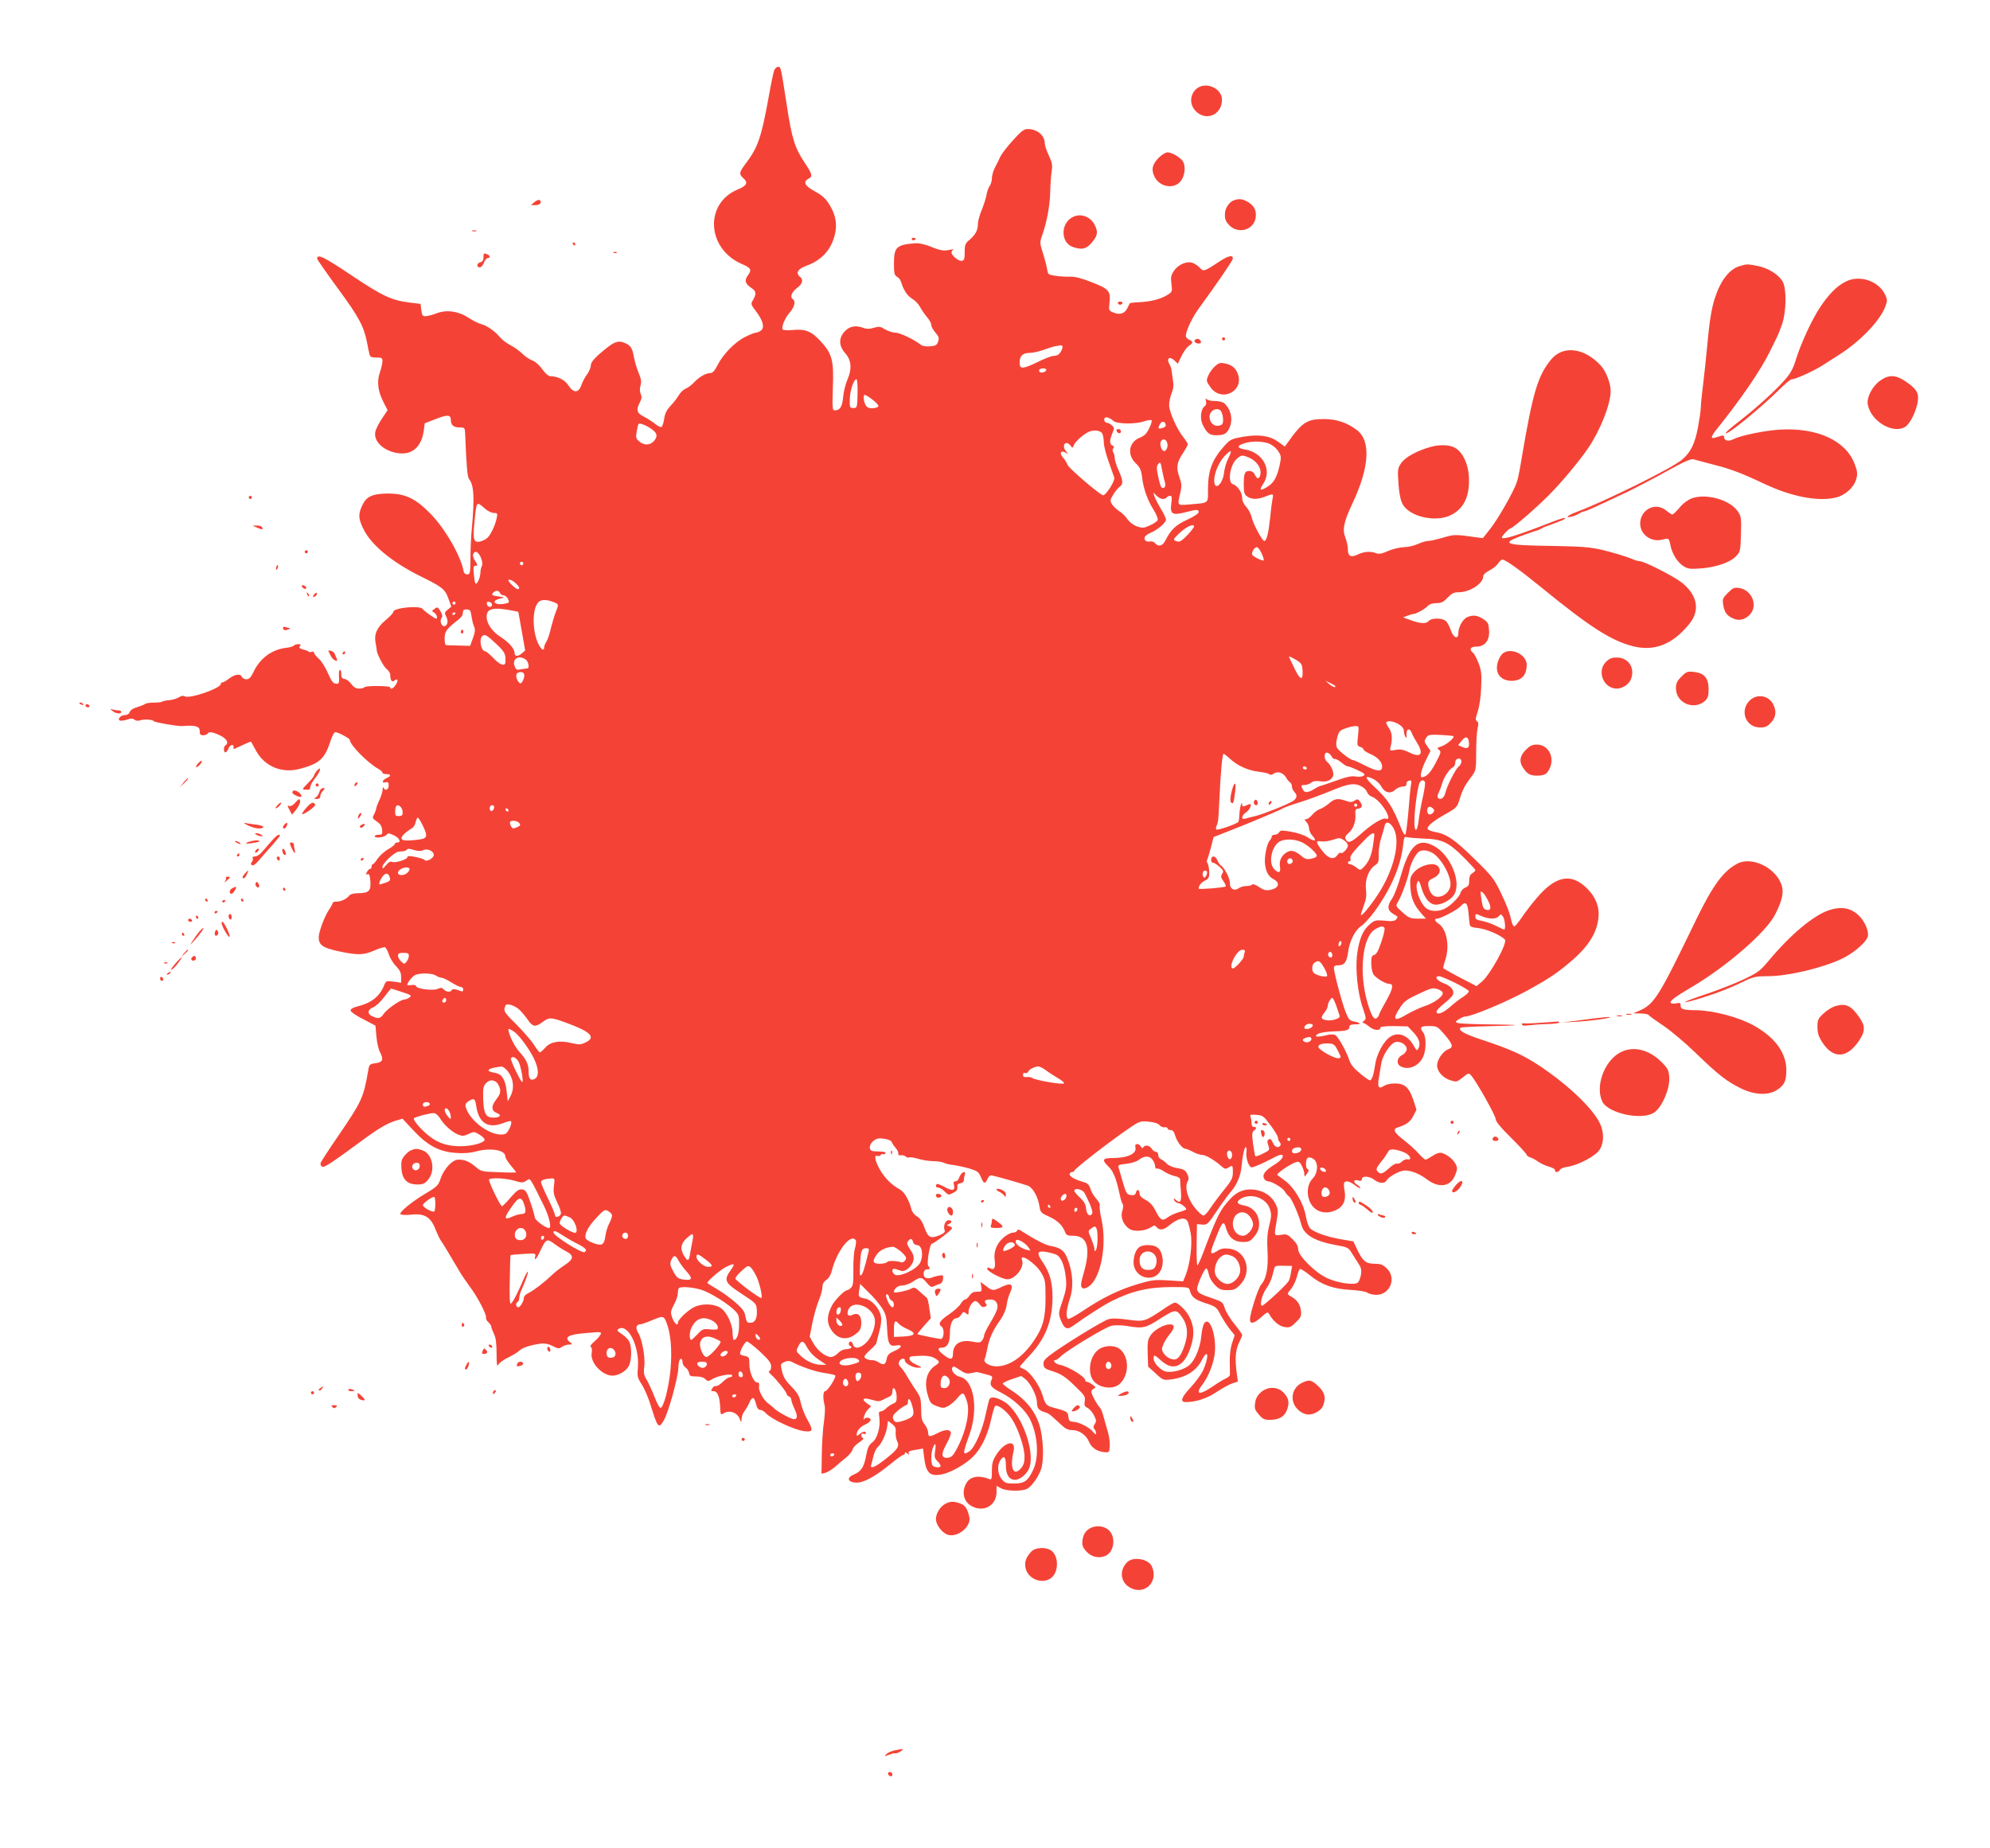 <?xml version="1.0" standalone="no"?>
<!DOCTYPE svg PUBLIC "-//W3C//DTD SVG 20010904//EN"
 "http://www.w3.org/TR/2001/REC-SVG-20010904/DTD/svg10.dtd">
<svg version="1.0" xmlns="http://www.w3.org/2000/svg"
 width="1280pt" height="1189pt" viewBox="0 0 1280 1189"
 preserveAspectRatio="xMidYMid meet">
<g transform="translate(0,1189) scale(0.1,-0.1)"
fill="#f44336" stroke="none">
<path d="M4980 11438 c-5 -13 -21 -88 -35 -168 -48 -265 -70 -329 -149 -433
-41 -54 -44 -67 -16 -92 34 -30 25 -49 -35 -74 -216 -90 -199 -383 28 -480 58
-25 64 -37 38 -72 -25 -33 -18 -55 24 -83 29 -19 31 -37 9 -75 -16 -27 -15
-29 19 -74 45 -59 57 -105 31 -124 -10 -7 -24 -13 -32 -13 -7 0 -38 -12 -68
-27 -65 -32 -142 -110 -178 -181 -19 -37 -32 -52 -47 -52 -28 0 -69 -23 -103
-58 -15 -17 -40 -36 -55 -42 -15 -6 -35 -25 -45 -43 -11 -18 -34 -48 -53 -68
-25 -27 -36 -49 -41 -84 -4 -27 -12 -50 -18 -52 -6 -2 -24 7 -40 20 -16 13
-48 34 -71 46 -48 24 -53 42 -27 93 12 23 13 36 5 54 -6 14 -7 34 -1 54 7 24
4 42 -11 78 -11 26 -25 72 -31 102 -11 63 -21 78 -63 95 -34 15 -62 7 -112
-33 -74 -59 -103 -90 -103 -114 0 -13 -11 -39 -25 -58 -13 -18 -29 -48 -35
-66 -19 -55 -51 -55 -87 1 -22 32 -68 55 -116 55 -9 0 -32 20 -49 45 -18 25
-44 49 -62 55 -17 6 -47 26 -66 44 -19 19 -54 44 -78 56 -23 12 -52 34 -65 49
-31 39 -87 78 -122 86 -16 4 -53 22 -80 40 -65 43 -141 54 -205 30 -25 -10
-56 -18 -70 -19 -22 -1 -26 4 -30 39 l-5 40 -65 8 c-120 14 -178 41 -381 177
-175 117 -219 139 -219 106 0 -6 61 -93 135 -194 135 -184 165 -241 186 -346
5 -28 12 -61 15 -73 4 -19 11 -23 44 -23 35 0 40 -3 40 -23 0 -13 -7 -45 -16
-71 -21 -61 -14 -120 21 -190 l28 -55 -37 -55 c-20 -30 -39 -68 -42 -85 -13
-62 59 -127 153 -137 87 -10 145 44 159 147 l6 46 70 27 c76 30 98 29 98 -7 0
-32 18 -47 57 -47 32 0 33 -1 35 -42 8 -205 14 -276 25 -290 32 -39 36 -121
17 -328 -4 -41 -8 -122 -8 -180 -1 -98 -2 -105 -21 -105 -12 0 -21 8 -23 20
-17 97 -119 275 -215 372 -95 97 -161 128 -272 128 -100 -1 -139 -19 -166 -78
-25 -55 -24 -82 6 -145 48 -104 182 -216 371 -310 139 -68 157 -83 178 -142
l19 -53 -23 -19 c-20 -16 -22 -21 -11 -42 16 -29 11 -60 -10 -64 -20 -4 -33
36 -18 54 7 8 4 21 -8 42 -17 28 -20 29 -38 15 -19 -13 -19 -15 -2 -24 15 -9
25 -39 12 -39 -8 0 -80 51 -86 62 -16 25 -189 8 -189 -18 0 -7 -22 -31 -49
-53 -57 -48 -76 -91 -65 -148 4 -21 7 -40 7 -43 -2 -20 42 -106 62 -122 14
-11 25 -28 25 -38 0 -35 11 -52 26 -39 22 18 28 2 10 -26 -16 -24 -36 -34 -36
-17 0 11 -159 12 -165 1 -4 -5 -19 -9 -35 -9 -20 0 -35 9 -50 29 -11 16 -30
31 -43 33 -17 2 -22 10 -22 31 1 15 -3 27 -8 27 -5 0 -8 -15 -7 -32 3 -54 1
-60 -22 -56 -16 2 -28 20 -49 68 -15 35 -41 77 -58 92 -17 15 -31 33 -31 39 0
6 -6 9 -14 6 -8 -3 -17 -3 -21 1 -4 4 -10 7 -13 7 -4 1 -17 5 -30 9 -17 6 -20
11 -13 20 8 9 5 12 -12 12 -12 -1 -25 -5 -28 -10 -4 -5 -24 -10 -44 -13 -96
-10 -174 -68 -216 -159 -16 -33 -27 -44 -44 -44 -13 0 -25 7 -29 15 -8 23 -45
18 -82 -10 -18 -14 -37 -25 -43 -25 -6 0 -11 -4 -11 -10 0 -28 -199 -97 -231
-80 -10 6 -23 4 -37 -5 -11 -8 -39 -17 -61 -19 -23 -2 -44 -6 -48 -10 -3 -3
-27 -6 -53 -6 -25 0 -50 -4 -56 -8 -5 -5 -28 -14 -51 -21 -26 -7 -44 -19 -48
-31 -4 -12 -15 -20 -29 -20 -28 0 -53 -25 -36 -35 6 -3 26 -1 46 5 26 9 38 9
49 0 8 -7 23 -9 37 -4 27 9 81 5 88 -6 5 -7 153 -33 180 -31 88 7 115 -1 115
-33 -1 -20 4 -26 22 -26 12 0 25 5 28 10 9 15 31 12 80 -11 44 -21 59 -49 35
-64 -13 -8 -13 -45 0 -45 6 0 15 12 20 26 10 25 38 29 32 4 -1 -6 1 -10 5 -8
4 2 30 14 56 26 27 13 50 22 52 20 1 -2 16 -28 32 -58 56 -101 164 -146 279
-117 129 34 163 65 200 180 10 31 23 57 31 57 17 0 93 -40 93 -50 0 -32 117
-150 186 -188 13 -7 24 -17 24 -23 0 -5 11 -9 25 -9 31 0 32 -12 3 -25 -29
-13 -36 -35 -9 -28 17 4 21 1 21 -21 0 -27 -24 -37 -33 -13 -3 6 -6 0 -6 -14
-1 -14 -10 -44 -21 -67 -11 -22 -20 -47 -20 -54 -1 -7 -7 -24 -14 -37 -13 -23
-11 -26 18 -46 22 -15 32 -30 34 -53 3 -29 0 -32 -22 -32 -14 0 -26 -5 -26
-10 0 -15 63 -7 76 9 10 13 16 12 48 -3 36 -17 49 -46 21 -46 -8 0 -15 -4 -15
-9 0 -5 -19 -21 -43 -34 -24 -14 -55 -42 -68 -61 -13 -20 -27 -36 -31 -36 -5
0 -8 -7 -8 -15 0 -8 -4 -15 -10 -15 -5 0 -14 -9 -20 -20 -8 -16 -8 -18 4 -14
10 4 15 -6 18 -42 5 -64 -8 -79 -72 -80 -35 0 -56 -6 -64 -16 -16 -21 -51 -38
-80 -38 -14 0 -26 -4 -26 -9 0 -4 -10 -23 -23 -42 -30 -45 -67 -144 -67 -179
0 -50 27 -68 129 -90 123 -26 159 -25 228 5 31 14 63 23 69 21 7 -3 18 -23 25
-46 7 -22 27 -56 46 -75 25 -26 33 -43 33 -70 l0 -37 -48 7 c-48 6 -49 6 -62
-26 -29 -70 -81 -111 -169 -133 -29 -7 -46 -17 -46 -26 0 -9 34 -33 80 -56
l80 -42 6 -68 c3 -38 13 -84 23 -102 25 -48 18 -66 -29 -72 -38 -5 -40 -7 -47
-50 -30 -172 -42 -197 -188 -411 -62 -90 -115 -172 -118 -181 -2 -10 2 -20 11
-24 15 -5 58 23 248 163 112 83 170 117 226 134 l42 12 71 -76 c91 -97 164
-136 271 -144 52 -4 93 -1 137 11 91 23 182 7 182 -33 0 -9 16 -36 35 -58 19
-23 35 -43 35 -45 0 -2 -51 -2 -112 1 -108 3 -114 5 -147 33 -39 34 -71 48
-112 48 -39 0 -93 -58 -115 -122 -14 -43 -22 -52 -93 -94 -91 -54 -174 -122
-165 -135 3 -5 32 -7 68 -3 90 9 128 -15 162 -106 10 -25 23 -52 29 -60 10
-13 46 -72 129 -213 11 -17 36 -55 57 -83 49 -64 111 -183 105 -200 -2 -7 4
-20 15 -30 10 -9 19 -22 19 -29 0 -7 8 -27 17 -46 12 -23 17 -60 17 -127 0
-65 3 -87 10 -73 5 12 34 33 65 48 31 15 63 35 73 45 18 18 70 35 135 44 27 3
50 -1 77 -15 35 -18 41 -19 60 -6 11 8 32 15 46 15 23 1 24 2 8 14 -45 34 -12
52 111 61 92 8 93 7 82 -13 -6 -11 -24 -31 -41 -45 -19 -16 -26 -28 -19 -33 6
-3 8 -19 5 -38 -12 -61 67 -146 134 -146 36 0 85 28 103 59 20 35 23 124 4
161 -7 14 -27 34 -44 45 -36 23 -40 30 -17 39 60 23 128 -125 117 -253 -5 -55
-3 -64 25 -108 17 -26 43 -86 57 -133 46 -147 51 -153 84 -99 29 47 92 275 94
337 1 34 7 57 15 60 7 2 12 -5 12 -20 0 -13 9 -29 19 -35 11 -7 21 -23 23 -35
3 -20 9 -23 45 -23 26 0 49 -6 59 -17 17 -16 19 -16 48 1 37 22 126 37 126 22
0 -6 -7 -11 -16 -11 -8 0 -29 -14 -46 -31 -17 -16 -36 -28 -43 -26 -6 3 -17
-4 -23 -14 -11 -16 -9 -19 8 -19 25 0 39 -34 42 -101 3 -54 2 -53 29 -38 34
18 79 1 95 -34 13 -31 13 -32 14 -6 0 15 8 37 18 50 10 13 25 39 33 57 17 40
31 36 42 -11 6 -25 15 -37 26 -37 10 0 26 -9 37 -21 35 -39 183 -108 247 -116
58 -7 60 4 17 80 -16 29 -34 76 -40 105 -9 41 -22 63 -56 98 -45 46 -56 64
-68 120 -6 26 -3 32 19 42 16 7 32 8 43 3 63 -33 152 -64 210 -73 37 -5 70
-13 74 -16 10 -10 -49 -102 -65 -102 -13 0 -15 -48 -3 -90 4 -14 2 -62 -4
-105 -7 -44 -13 -138 -14 -208 l-2 -128 25 6 c14 4 42 21 62 38 20 18 52 45
72 61 19 15 38 39 41 51 3 13 23 34 43 46 20 13 31 25 25 27 -7 2 -12 11 -12
19 0 9 6 13 15 9 8 -3 15 -1 15 4 0 15 -21 12 -42 -7 -12 -10 -18 -12 -18 -4
0 26 23 53 56 67 19 8 34 21 34 29 0 18 -36 20 -44 3 -3 -7 -2 0 1 16 3 16 15
38 26 49 l20 20 -27 19 c-38 28 -23 39 31 23 41 -12 50 -12 72 0 15 8 34 17
44 21 10 4 17 17 17 31 0 43 25 19 27 -26 2 -36 -2 -43 -22 -51 -13 -5 -33
-18 -45 -30 -11 -11 -27 -20 -35 -20 -12 0 -14 -8 -9 -39 9 -59 -13 -137 -45
-160 -21 -16 -30 -33 -39 -81 -14 -77 -32 -106 -78 -125 -49 -20 -44 -49 9
-53 47 -4 121 35 224 119 40 33 77 59 83 59 5 0 10 5 10 11 0 8 6 7 17 -2 10
-8 14 -9 10 -2 -9 15 -2 19 49 27 l41 7 7 -55 c12 -102 36 -126 114 -111 55
10 151 64 200 113 53 52 95 139 117 240 9 42 21 81 25 86 15 15 77 -32 109
-83 41 -64 81 -183 81 -242 0 -36 -6 -55 -23 -75 -48 -55 -73 2 -48 108 19 80
-55 66 -110 -20 -24 -37 -29 -57 -29 -105 0 -52 -2 -58 -17 -52 -67 26 -121
17 -146 -24 -35 -59 -19 -124 36 -152 77 -40 157 8 157 92 l0 40 30 -16 c34
-18 128 -20 164 -4 30 14 73 73 92 126 17 48 17 158 0 244 -20 107 -84 196
-190 264 -31 20 -56 40 -56 44 0 5 27 18 60 29 l59 20 26 -20 c34 -27 75 -109
75 -151 0 -37 11 -50 50 -62 27 -8 34 -14 98 -74 34 -32 50 -41 78 -41 45 0
90 -31 108 -74 16 -39 51 -63 97 -68 33 -3 34 -2 37 37 2 21 -3 62 -11 90 -8
27 -21 72 -28 98 -6 27 -17 54 -23 60 -20 20 -56 87 -56 103 0 8 7 17 16 21
14 5 13 9 -7 24 -13 10 -30 19 -36 19 -7 0 -13 5 -13 11 0 23 -112 90 -164 99
-27 5 -50 30 -27 30 5 0 20 10 33 23 39 39 287 189 327 198 22 5 63 4 97 -1
106 -18 121 -15 217 47 98 62 104 62 143 5 31 -45 37 -100 18 -162 -18 -60
-38 -96 -60 -104 -22 -8 -61 10 -79 38 -14 21 -14 28 -2 58 8 18 26 47 40 64
35 41 35 64 2 64 -39 0 -104 -37 -126 -73 -17 -27 -19 -46 -17 -116 l3 -83 49
-44 c47 -44 49 -44 100 -38 95 13 161 55 197 125 42 82 47 19 6 -70 -12 -24
-47 -73 -80 -108 -59 -63 -69 -93 -29 -93 64 0 138 24 197 65 35 23 80 48 100
55 l37 12 -8 62 c-11 87 -7 142 16 189 11 22 20 44 20 49 0 4 -22 36 -49 69
-28 34 -56 80 -63 103 -12 39 -17 42 -78 63 -82 27 -100 38 -100 62 0 25 47
131 59 131 5 0 12 -17 16 -37 4 -22 20 -50 40 -70 28 -28 40 -33 80 -33 40 0
52 5 80 33 83 83 42 222 -69 234 -35 4 -53 1 -80 -17 -46 -28 -47 -16 -5 88
43 108 50 114 66 58 17 -58 52 -86 108 -86 36 0 48 5 69 31 32 37 40 68 32
113 -9 48 -45 82 -94 91 -48 8 -54 25 -16 46 66 35 158 1 181 -66 12 -35 12
-49 -3 -109 -13 -51 -15 -93 -11 -165 6 -107 -8 -178 -40 -214 -20 -22 -73
-186 -73 -226 0 -32 27 -26 73 16 38 34 42 35 51 18 27 -46 63 -76 98 -82 33
-5 41 -2 74 31 33 33 36 40 31 79 -6 40 -24 65 -72 92 -16 10 -16 13 8 41 14
17 31 52 38 77 6 26 15 50 20 53 5 3 34 -15 64 -40 75 -61 149 -88 260 -94 52
-3 98 -10 110 -18 11 -8 37 -14 58 -14 89 0 132 110 66 171 -25 24 -40 29 -78
29 -56 0 -76 17 -113 95 l-23 49 -77 13 c-93 16 -179 46 -202 72 -9 10 -21 43
-26 74 -14 85 -74 187 -138 234 -20 15 -41 30 -46 34 -9 8 83 71 121 83 17 5
24 1 37 -25 9 -18 16 -41 16 -53 0 -19 1 -19 17 4 12 17 13 25 5 28 -17 5 -15
69 2 75 7 3 23 -1 35 -9 32 -23 29 -89 -5 -125 -35 -36 -42 -97 -19 -150 30
-65 99 -87 170 -53 46 22 64 63 54 121 -5 25 -6 49 -3 54 9 16 36 10 71 -17
18 -14 33 -21 33 -17 0 5 -9 14 -20 21 -29 18 -25 36 5 28 18 -5 25 -2 25 9 0
22 50 19 80 -5 29 -23 66 -26 77 -6 16 27 86 66 120 66 41 0 95 -22 141 -57
78 -59 153 -48 182 28 15 37 15 46 3 70 -16 31 -56 63 -90 72 -15 3 -36 -3
-58 -19 -20 -13 -40 -24 -45 -24 -6 0 -27 18 -47 41 -20 23 -63 61 -95 86 -59
45 -72 69 -40 79 57 18 83 36 102 74 l21 41 -21 65 c-27 79 -55 104 -119 104
-27 0 -56 -7 -70 -16 -33 -24 -43 -7 -31 57 5 29 12 70 15 90 8 50 59 127 90
135 34 9 77 -20 73 -49 -2 -12 -15 -28 -30 -35 -33 -16 -38 -56 -9 -72 52 -28
121 3 147 66 18 44 18 125 -1 150 -26 35 -19 44 38 43 51 0 53 -2 100 -56 53
-63 57 -80 23 -93 -30 -11 -63 -53 -71 -91 -9 -41 29 -91 83 -108 39 -13 42
-13 80 17 37 30 40 30 54 14 34 -38 158 -259 158 -280 0 -16 31 -54 100 -122
55 -55 100 -104 100 -109 0 -5 10 -13 23 -17 12 -3 35 -16 52 -28 16 -11 47
-26 70 -32 22 -6 39 -16 37 -22 -3 -17 25 -15 31 2 3 7 26 17 51 20 70 11 181
70 206 111 28 45 28 111 1 168 -47 98 -207 250 -391 372 -105 69 -181 104
-377 169 -106 35 -145 58 -129 74 4 4 82 8 174 10 92 2 172 5 177 7 6 2 -71 4
-170 5 -99 1 -188 5 -199 9 -17 7 -16 8 7 24 15 9 32 17 39 17 46 1 265 93
403 168 136 75 188 110 270 179 123 103 179 193 187 296 6 74 -27 143 -94 200
-95 80 -191 54 -305 -82 -32 -37 -75 -94 -96 -125 -21 -31 -42 -56 -47 -56 -5
0 -12 12 -16 28 -14 62 -29 102 -72 192 -42 87 -56 105 -170 216 -126 124
-178 159 -253 172 -23 4 -44 13 -46 19 -6 17 36 52 119 98 68 39 71 42 88 98
18 58 32 85 79 147 24 33 26 42 26 150 0 63 4 132 9 154 7 28 6 40 -4 46 -11
7 -10 18 5 62 10 31 20 94 22 153 4 85 2 109 -16 157 -12 31 -28 62 -36 68
-27 22 -18 40 20 40 56 0 87 39 83 104 -3 45 -7 53 -37 73 -38 25 -67 29 -105
12 -28 -13 -56 -64 -56 -104 0 -41 -32 -28 -48 20 -7 22 -20 47 -29 57 -20 23
-95 25 -113 3 -16 -19 -53 -18 -115 5 l-50 18 28 11 c16 6 33 11 38 11 17 0
73 31 92 51 11 12 32 19 57 19 31 0 45 7 71 35 27 28 41 35 72 35 71 0 157 56
157 101 0 12 15 26 40 39 22 11 47 31 56 45 9 14 21 25 28 25 19 0 114 -68
244 -174 317 -259 450 -344 590 -382 140 -37 259 8 367 141 72 87 54 185 -46
266 -53 42 -244 139 -273 139 -9 0 -30 6 -48 14 -18 8 -58 21 -88 30 -163 47
-181 49 -435 54 -293 4 -323 14 -194 63 30 11 70 25 89 31 19 5 40 14 45 18 6
5 39 18 75 30 36 13 70 27 75 32 12 12 -21 4 -75 -17 -230 -90 -330 -121 -330
-102 0 9 46 57 54 57 14 0 151 118 239 205 86 85 204 226 265 316 77 115 142
280 142 363 0 51 -30 128 -64 165 -107 115 -244 131 -320 37 -85 -104 -117
-213 -187 -626 -22 -132 -28 -156 -46 -195 -40 -86 -115 -213 -159 -269 l-46
-58 -47 6 c-129 19 -140 18 -209 -3 -39 -11 -81 -21 -95 -21 -14 0 -44 -9 -68
-20 -24 -11 -64 -20 -89 -20 -25 -1 -70 -11 -100 -24 -40 -18 -60 -22 -78 -15
-35 14 -77 11 -116 -7 -46 -23 -66 -13 -66 30 0 20 -7 54 -16 77 -21 52 -11
101 45 220 110 233 120 404 28 473 -63 47 -127 69 -207 70 -113 1 -144 -19
-240 -155 l-16 -22 -44 32 c-56 39 -123 48 -226 31 -68 -12 -80 -17 -112 -51
-84 -92 -112 -163 -112 -286 0 -95 9 -87 -117 -98 -83 -7 -81 -10 -61 75 10
44 9 58 -6 101 -22 60 -17 95 24 155 16 25 30 50 30 55 0 6 -13 27 -29 47 -42
52 -91 164 -91 206 0 20 7 54 16 76 12 30 14 52 8 88 -4 26 -8 54 -9 62 0 8
-6 26 -14 39 -20 35 2 51 32 23 l23 -22 24 50 c13 27 34 57 47 65 29 19 29 28
1 40 -15 7 -22 17 -20 30 6 41 45 120 89 179 108 148 213 301 213 312 0 28
-31 19 -100 -27 -81 -54 -91 -57 -111 -33 -7 8 -24 21 -39 29 -38 20 -97 -2
-128 -46 -20 -29 -23 -42 -17 -85 6 -50 5 -52 -27 -72 -43 -26 -102 -42 -177
-46 -34 -1 -62 -5 -64 -7 -1 -2 -9 -17 -17 -34 -18 -34 -48 -42 -90 -25 -27
11 -29 15 -24 58 9 79 -1 92 -110 135 -68 27 -111 38 -144 37 -26 -1 -68 2
-94 6 -45 6 -48 8 -53 43 -3 20 -15 66 -27 103 -20 63 -20 70 -6 110 30 82 51
194 53 278 1 47 5 108 9 135 7 42 4 58 -18 105 -14 30 -26 65 -26 78 0 51 -49
92 -109 92 -24 0 -42 -13 -94 -71 -36 -39 -73 -87 -83 -107 -9 -21 -25 -53
-36 -73 -10 -20 -18 -50 -18 -66 0 -16 -6 -38 -14 -49 -8 -11 -18 -38 -21 -60
-4 -21 -18 -65 -31 -96 -13 -32 -24 -71 -24 -88 0 -41 -15 -69 -53 -102 -28
-23 -32 -32 -32 -79 0 -44 -3 -54 -18 -57 -20 -4 -67 34 -67 54 0 7 6 15 13
18 6 3 -1 3 -18 0 -45 -10 -64 -7 -130 20 -39 15 -74 23 -100 21 -120 -10
-135 -25 -135 -132 0 -61 3 -74 19 -83 11 -5 23 -20 26 -32 17 -54 39 -89 71
-109 19 -11 42 -35 51 -52 9 -18 29 -47 44 -65 16 -18 29 -41 29 -52 0 -10 12
-33 27 -50 22 -26 25 -36 17 -58 -8 -23 -16 -27 -53 -30 -26 -2 -49 2 -60 11
-37 31 -133 77 -162 77 -17 0 -47 10 -66 21 -30 19 -39 20 -73 10 -26 -8 -46
-8 -65 -1 -50 19 -89 12 -120 -20 -42 -44 -41 -95 3 -144 39 -45 43 -100 11
-173 -11 -26 -23 -75 -26 -108 -5 -61 -20 -85 -54 -85 -15 0 -16 13 -12 143 7
177 -4 221 -78 301 -59 65 -99 81 -180 73 -33 -3 -62 -1 -65 4 -9 16 15 74 46
109 30 33 39 73 20 85 -20 13 -9 45 25 71 38 28 44 54 20 74 -29 24 -13 50 41
70 97 34 161 103 184 201 16 66 6 125 -33 189 -25 42 -45 61 -94 88 -67 36
-80 62 -43 82 29 15 25 29 -24 103 -64 96 -83 156 -116 375 -38 244 -37 242
-55 242 -9 0 -20 -10 -25 -22z m1853 -1774 c7 -8 -11 -46 -27 -56 -6 -4 -20
-8 -32 -8 -11 0 -58 -18 -104 -41 -84 -41 -109 -44 -111 -12 -4 51 16 73 68
73 18 0 56 9 85 19 29 11 64 22 78 24 14 2 28 5 31 6 3 0 9 -2 12 -5z m-103
-153 c0 -12 -29 -23 -41 -15 -5 3 -7 10 -4 15 8 12 45 12 45 0z m-1214 -153
c-2 -91 -3 -93 -27 -93 -23 0 -24 3 -23 55 1 56 25 130 43 130 5 0 8 -38 7
-92z m134 -79 c0 -14 -47 -21 -68 -10 -19 10 -32 55 -24 79 4 13 92 -54 92
-69z m1512 -97 c24 -20 139 -22 196 -3 23 8 45 11 49 7 4 -3 -3 -27 -15 -51
-16 -34 -31 -49 -61 -61 -70 -28 -83 -108 -27 -163 29 -28 36 -44 42 -90 8
-74 36 -152 75 -212 17 -28 29 -56 25 -65 -3 -8 -26 -24 -50 -34 -39 -18 -48
-18 -82 -7 -24 9 -48 27 -62 47 -12 18 -35 41 -52 51 -16 10 -36 29 -46 43
-15 24 -15 28 6 63 12 21 31 43 41 51 25 17 24 38 -6 106 -14 31 -25 67 -25
79 0 12 -4 29 -10 37 -5 9 -5 19 1 26 6 8 5 14 -6 18 -19 7 -19 34 0 79 13 32
13 36 -4 51 -10 9 -23 16 -29 16 -14 0 -25 17 -17 30 7 11 33 3 57 -18z m336
-24 c2 -9 -6 -18 -20 -21 -29 -8 -32 -4 -18 23 12 23 33 22 38 -2z m-3313 -24
c41 -27 48 -48 24 -78 -25 -31 -64 -34 -97 -6 -21 17 -23 25 -17 62 4 24 9 46
12 50 5 9 43 -5 78 -28z m2905 -33 c5 -11 10 -37 10 -58 0 -21 14 -76 31 -123
17 -47 33 -93 36 -102 7 -22 -57 -120 -73 -114 -31 12 -217 172 -227 195 -6
15 -19 36 -30 48 -25 28 -14 48 16 32 22 -12 22 -12 3 9 -19 22 -16 52 5 52 7
0 18 -8 25 -17 12 -17 13 -17 21 3 8 21 51 61 88 82 33 19 83 15 95 -7z m420
-76 c0 -12 -6 -28 -14 -34 -20 -17 -44 42 -26 64 16 20 40 2 40 -30z m642 15
c23 -7 48 -24 64 -45 22 -29 25 -41 20 -72 -16 -87 -37 -133 -74 -158 -54 -37
-67 -32 -37 12 59 88 0 201 -115 221 -54 9 -57 23 -10 39 44 15 104 16 152 3z
m-252 -100 c-12 -23 -24 -64 -27 -92 -9 -77 -63 -119 -63 -49 0 47 29 116 66
156 19 21 37 35 40 32 3 -3 -4 -24 -16 -47z m134 6 c45 -19 78 -63 74 -100 -4
-38 -21 -44 -36 -11 -8 17 -20 25 -36 25 -30 0 -36 -16 -36 -90 0 -49 4 -61
22 -74 28 -20 68 -20 115 -1 49 20 56 19 49 -9 -3 -14 -11 -70 -16 -126 -11
-102 -23 -150 -38 -150 -13 0 -72 110 -81 152 -5 22 -21 52 -35 67 -16 17 -26
38 -26 58 0 34 -30 79 -60 88 -37 12 -17 130 28 166 29 23 33 23 76 5z m-540
-163 c7 -23 -9 -42 -24 -27 -5 5 -14 37 -21 71 -11 52 -10 64 1 78 13 16 16
11 25 -41 6 -33 15 -69 19 -81z m-15 -103 c11 0 23 5 26 10 3 6 13 10 21 10
12 0 13 -9 8 -48 -9 -69 6 -79 89 -58 78 20 87 20 87 1 0 -8 -31 -29 -73 -48
-74 -34 -106 -64 -141 -134 -18 -36 -45 -43 -67 -17 -7 8 -20 13 -30 11 -24
-6 -43 8 -36 27 3 8 21 22 39 29 44 18 98 65 98 84 0 8 -15 40 -34 71 -19 32
-37 68 -41 80 l-7 24 21 -21 c12 -12 30 -21 40 -21z m-4362 -60 c18 -17 45
-30 59 -30 24 0 25 -3 19 -32 -10 -49 -40 -111 -61 -129 -10 -9 -31 -19 -46
-23 -41 -9 -48 13 -36 124 13 138 12 136 65 90z m4563 -118 c0 -5 -19 -29 -43
-55 -34 -35 -48 -45 -65 -40 -29 7 -28 14 11 50 47 45 97 68 97 45z m435 -172
c10 -22 16 -42 13 -45 -6 -6 -65 23 -73 35 -8 13 13 50 29 50 7 0 21 -18 31
-40z m-5022 -27 c10 -25 12 -44 6 -55 -5 -9 -9 -29 -9 -45 -1 -15 -7 -39 -15
-53 -16 -29 -21 -20 -28 53 -3 35 -1 47 9 47 18 0 18 5 -2 35 -9 14 -14 32
-10 40 10 27 33 16 49 -22z m271 -44 c-3 -5 -10 -7 -15 -3 -5 3 -7 10 -3 15 3
5 10 7 15 3 5 -3 7 -10 3 -15z m-47 -121 c25 -23 30 -38 12 -38 -11 0 -59 46
-59 56 0 11 26 2 47 -18z m-101 -63 c4 -8 14 -15 23 -15 10 0 23 -11 29 -24
10 -22 8 -24 -22 -30 -62 -12 -92 17 -33 32 l32 8 -43 8 c-37 5 -42 9 -32 21
16 19 39 19 46 0z m341 -57 c38 -14 38 -16 18 -65 -8 -20 -22 -66 -31 -102 -8
-36 -21 -76 -29 -88 -8 -12 -15 -29 -15 -38 0 -23 -14 -18 -32 13 -41 71 -48
216 -12 269 16 26 50 30 101 11z m-627 -8 c0 -5 -4 -10 -10 -10 -5 0 -10 5
-10 10 0 6 5 10 10 10 6 0 10 -4 10 -10z m235 -10 c0 -22 -29 -18 -33 3 -3 14
1 18 15 15 10 -2 18 -10 18 -18z m135 -39 l34 -7 22 -124 22 -125 -20 -17
c-26 -23 -48 -23 -48 1 0 27 -37 69 -88 102 -56 35 -92 87 -92 132 0 53 43 63
170 38z m-276 0 c3 -5 8 -24 10 -43 3 -19 9 -45 15 -58 9 -20 7 -36 -7 -75
l-18 -50 -75 2 c-40 1 -77 2 -81 3 -5 0 -8 20 -8 43 0 45 11 60 90 122 14 11
25 26 26 33 1 6 2 17 3 22 1 12 38 13 45 1z m-94 -15 c0 -3 -4 -8 -10 -11 -5
-3 -10 -1 -10 4 0 6 5 11 10 11 6 0 10 -2 10 -4z m267 -203 c49 -47 57 -62 54
-111 -1 -33 -36 -21 -82 29 -20 21 -42 39 -48 39 -26 0 -42 75 -19 98 15 15
32 5 95 -55z m5181 -163 c5 -71 -13 -69 -50 6 -18 38 -35 73 -37 78 -2 6 16
-2 40 -16 40 -23 44 -30 47 -68z m-4995 66 c17 -14 24 -56 8 -56 -5 0 -22 -3
-40 -6 -27 -6 -32 -3 -41 21 -18 47 29 74 73 41z m-11 -106 c-1 -13 -8 -30
-14 -38 -10 -12 -14 -11 -25 4 -16 23 -17 51 0 57 26 9 42 -1 39 -23z m5218
-65 c0 -11 -19 -4 -41 15 l-24 21 33 -16 c17 -8 32 -18 32 -20z m408 -245 c21
-13 32 -28 32 -42 0 -13 5 -30 10 -38 7 -11 9 -8 7 14 -3 37 20 46 33 12 5
-14 21 -43 35 -65 45 -73 24 -99 -52 -61 -34 17 -54 21 -85 16 -40 -7 -40 -7
-33 21 13 51 9 93 -13 122 -11 16 -18 31 -15 35 12 12 48 6 81 -14z m-263 -74
c-7 -59 -6 -64 14 -71 12 -3 21 -11 21 -16 0 -6 20 -19 45 -30 47 -21 75 -51
75 -82 0 -33 -32 -31 -105 6 -39 20 -76 37 -82 37 -16 0 -91 58 -103 79 -7 15
-7 33 1 65 10 40 16 47 53 60 22 8 51 15 64 15 23 1 23 -1 17 -63z m614 -2 c9
-9 -44 -54 -76 -65 -30 -10 -32 -12 -17 -23 15 -11 13 -19 -22 -85 -33 -63
-60 -91 -90 -91 -13 0 0 55 27 108 l30 62 -21 30 c-20 28 -20 33 -7 53 13 21
21 22 93 19 44 -2 81 -6 83 -8z m99 -38 c5 -37 -7 -46 -41 -32 l-28 12 22 28
c26 32 43 29 47 -8z m-883 -92 c6 -11 15 -19 21 -17 6 2 25 -8 42 -22 16 -14
34 -25 40 -25 15 0 101 -39 107 -49 8 -14 -24 -22 -59 -16 -21 4 -57 -3 -116
-25 -47 -17 -92 -32 -100 -34 -8 -1 -26 -9 -40 -18 -44 -28 -68 -31 -79 -9
-15 28 -14 31 12 31 12 0 31 7 41 15 13 10 32 13 56 9 43 -7 76 7 85 35 7 22
-14 70 -39 90 -22 19 -21 63 1 59 10 -2 22 -13 28 -24z m-654 -15 c49 -45 116
-76 187 -84 34 -4 65 -11 68 -17 3 -5 15 -3 28 6 27 17 62 4 80 -29 6 -11 17
-24 24 -28 6 -4 12 -16 12 -27 0 -10 7 -25 15 -34 21 -21 19 -41 -8 -59 -34
-22 -184 -82 -242 -97 -27 -6 -58 -14 -67 -17 -27 -7 -22 22 6 40 27 18 44 62
20 53 -8 -3 -21 -9 -29 -12 -9 -4 -15 -1 -15 7 0 34 -14 -7 -17 -48 -1 -26 -4
-52 -7 -59 -5 -13 -135 -58 -143 -50 -3 3 -2 13 2 23 11 23 12 36 18 163 8
179 19 300 27 300 4 0 23 -14 41 -31z m1489 -18 c0 -11 -8 -26 -18 -33 -19
-14 -76 -126 -86 -171 -7 -30 -31 -46 -46 -31 -6 6 -4 20 4 35 7 14 16 37 20
52 9 38 45 96 67 108 11 5 19 18 19 28 0 21 8 31 27 31 7 0 13 -9 13 -19z
m-995 -41 c3 -5 -1 -10 -9 -10 -9 0 -16 5 -16 10 0 6 4 10 9 10 6 0 13 -4 16
-10z m435 -75 c16 -9 37 -29 45 -45 21 -40 59 -49 89 -21 12 11 34 21 48 21
18 0 25 5 24 17 0 10 7 19 17 21 16 3 18 -1 13 -25 -3 -15 -11 -94 -17 -175
-7 -82 -16 -148 -21 -148 -5 0 -16 17 -24 38 -57 144 -85 187 -178 274 -62 58
-60 76 4 43z m325 -15 c4 -6 -2 -50 -13 -98 -11 -48 -23 -115 -27 -150 -10
-86 -31 -78 -27 9 3 87 23 221 35 237 11 15 24 16 32 2z m-398 -35 c12 -8 24
-23 28 -34 3 -11 19 -24 35 -29 16 -6 45 -32 64 -59 37 -50 48 -90 21 -80 -21
9 -92 -35 -163 -99 -62 -56 -85 -63 -98 -29 -4 9 4 23 19 35 30 24 50 76 45
122 -2 28 1 34 20 36 25 4 28 20 9 46 -12 16 -16 17 -35 5 -17 -11 -28 -11
-55 -1 -51 18 -73 15 -109 -17 -18 -15 -44 -32 -58 -36 -14 -4 -36 -21 -49
-36 -13 -16 -31 -29 -39 -29 -13 0 -13 -3 1 -18 10 -10 17 -29 17 -42 0 -13
10 -34 22 -47 31 -33 14 -40 -29 -11 -22 15 -67 30 -107 37 -61 11 -71 10 -78
-3 -5 -9 -18 -16 -28 -16 -11 0 -20 -5 -20 -12 0 -6 -6 -19 -14 -27 -18 -21
-35 -107 -29 -151 6 -50 23 -80 55 -96 45 -24 34 -58 -22 -69 -28 -5 -43 -1
-72 19 -21 14 -40 21 -43 16 -4 -6 -21 -10 -38 -10 -18 0 -40 -7 -51 -15 -27
-20 -57 -2 -55 33 2 28 -35 101 -59 115 -7 5 -17 20 -22 33 -5 13 -16 24 -25
24 -18 0 -21 -40 -2 -40 6 0 25 -12 41 -26 25 -23 28 -29 17 -45 -10 -17 -8
-25 9 -49 11 -16 17 -31 13 -33 -12 -8 -173 -20 -173 -14 0 19 16 40 41 52 24
13 28 20 27 57 -1 24 -6 48 -11 55 -5 7 -6 17 -2 23 3 5 14 40 24 78 l17 67
99 39 c135 52 337 138 351 148 6 4 53 21 105 37 52 16 144 50 204 75 116 48
153 52 202 21z m-37 -115 c0 -5 -4 -10 -10 -10 -5 0 -10 5 -10 10 0 6 5 10 10
10 6 0 10 -4 10 -10z m-6152 -12 c7 -7 12 -22 12 -35 0 -18 -6 -23 -25 -23
-22 0 -24 4 -23 35 1 36 15 44 36 23z m600 -5 c-5 -25 -28 -28 -28 -4 0 12 6
21 16 21 9 0 14 -7 12 -17z m6040 -5 c8 -8 9 -15 1 -25 -18 -21 -39 -15 -39
12 0 27 18 33 38 13z m-5947 -11 c-1 -12 -15 -9 -19 4 -3 6 1 10 8 8 6 -3 11
-8 11 -12z m-553 -95 c38 -80 34 -88 -49 -96 -83 -9 -104 1 -73 35 10 11 31
27 45 35 16 8 29 25 32 44 4 16 10 30 14 30 5 0 18 -22 31 -48z m622 13 c10
-12 7 -17 -15 -27 -22 -10 -28 -9 -36 3 -5 8 -9 20 -9 27 0 17 45 15 60 -3z
m5623 -32 c44 -77 11 -242 -81 -397 -44 -74 -120 -171 -128 -163 -2 2 6 28 17
58 16 42 20 66 15 108 -7 62 18 128 59 155 21 14 24 23 23 69 -1 29 6 75 15
103 9 27 19 62 22 77 7 37 33 32 58 -10z m-123 -45 c0 -7 -5 -42 -10 -76 -11
-63 -27 -99 -63 -135 -17 -17 -19 -17 -44 3 -14 11 -32 20 -39 20 -8 0 -14 5
-14 10 0 6 5 10 11 10 6 0 9 7 5 15 -6 16 18 47 92 122 43 44 62 53 62 31z
m319 -23 c115 -3 158 -23 254 -119 43 -43 77 -80 77 -84 0 -4 -9 -13 -20 -20
-14 -8 -20 -23 -20 -47 0 -29 -5 -37 -25 -45 -13 -5 -27 -20 -31 -34 -7 -29
-73 -92 -110 -106 -43 -17 -92 -12 -115 11 -44 44 -71 135 -50 168 6 10 14 -3
25 -44 20 -66 54 -105 92 -105 38 0 91 28 114 60 56 79 -20 264 -131 320 -99
51 -153 1 -209 -195 -17 -60 -42 -126 -56 -146 -32 -46 -31 -74 4 -96 15 -9
29 -18 31 -20 2 -1 -2 -9 -8 -17 -10 -12 -27 -14 -75 -9 -57 5 -64 3 -95 -23
-44 -37 -68 -93 -81 -188 -14 -97 2 -254 36 -351 22 -65 23 -71 7 -82 -9 -7
-12 -13 -6 -13 6 0 25 -12 42 -26 29 -24 71 -27 71 -3 0 5 39 8 88 8 l87 -2
38 -40 c37 -40 47 -76 28 -106 -7 -11 -12 -7 -24 15 -37 72 -100 99 -153 65
-43 -26 -90 -113 -99 -181 -9 -64 -21 -100 -34 -100 -5 0 -34 20 -64 45 -38
31 -59 57 -67 82 -19 59 -72 153 -91 164 -12 6 -34 6 -63 -2 -55 -14 -81 -8
-46 11 14 7 59 14 101 15 81 2 99 8 99 31 0 10 11 14 37 14 42 0 38 9 -9 19
-28 6 -35 14 -54 64 -24 61 -74 251 -74 280 0 12 8 17 29 17 38 0 53 20 62 83
9 73 46 145 85 170 19 12 58 56 88 97 105 146 166 290 181 423 6 53 8 57 27
51 12 -3 60 -7 107 -9z m-514 -11 c14 -9 25 -24 25 -34 0 -19 -37 -57 -47 -47
-3 4 -12 -2 -20 -13 -24 -34 -58 -25 -98 26 -42 56 -44 68 -7 61 15 -2 45 1
67 8 54 17 52 17 80 -1z m-277 -10 c40 -16 102 -71 102 -90 0 -6 -16 -15 -35
-18 -29 -6 -41 -3 -65 18 -42 35 -67 40 -95 22 -34 -22 -48 -53 -42 -92 7 -40
-10 -45 -39 -13 -37 41 -14 147 38 176 32 17 91 16 136 -3z m-5699 -54 c22 -6
40 -6 52 0 26 14 69 -4 69 -30 0 -22 -49 -48 -59 -32 -3 5 -30 13 -58 19 -41
8 -53 7 -53 -2 0 -15 -84 -40 -101 -29 -8 4 -21 -4 -36 -22 -18 -23 -23 -25
-23 -11 0 23 78 96 105 98 11 1 25 3 32 3 6 1 15 5 19 9 9 9 12 9 53 -3z
m6541 -15 c54 -28 119 -138 120 -203 0 -68 -91 -110 -125 -58 -9 13 -17 37
-18 52 -2 24 4 32 36 47 39 19 49 51 25 75 -29 29 -119 4 -157 -44 -20 -25
-23 -37 -19 -94 5 -71 22 -111 69 -165 l31 -35 -53 0 c-49 1 -58 5 -98 41 -44
40 -45 40 -29 67 23 38 64 149 72 197 8 43 30 90 54 118 19 21 53 22 92 2z
m-895 -56 c0 -7 -8 -15 -17 -17 -18 -3 -25 18 -11 32 10 10 28 1 28 -15z
m-5682 -46 c4 -3 0 -15 -10 -25 -19 -22 -63 -24 -63 -3 0 24 56 46 73 28z
m5130 -19 c3 -4 1 -16 -4 -27 -9 -15 -13 -17 -19 -7 -14 23 5 51 23 34z
m-5259 -30 c10 -26 7 -32 -25 -43 -18 -6 -34 -11 -35 -11 -9 0 -3 23 12 45 19
29 39 32 48 9z m7067 -157 c24 -45 19 -68 -10 -60 -21 5 -25 16 -35 86 -4 34
-3 37 10 26 9 -7 24 -30 35 -52z m-126 -74 c3 -32 7 -67 8 -78 2 -17 12 -21
58 -26 52 -6 146 -47 169 -74 17 -21 -95 -226 -149 -271 l-34 -28 -104 54
c-58 30 -106 58 -109 61 -2 4 3 26 11 49 31 89 12 202 -41 237 -26 17 -31 33
-11 33 22 0 132 57 151 79 32 35 44 26 51 -36z m88 -28 c47 -19 91 -19 108 1
12 14 14 14 26 -2 13 -17 19 -84 8 -84 -3 0 -28 11 -55 25 -26 13 -67 27 -89
31 -31 5 -41 11 -41 25 0 23 -1 23 43 4z m-628 -75 c4 -6 -5 -46 -20 -89 -19
-57 -31 -80 -45 -84 -16 -4 -20 -14 -20 -51 0 -25 5 -56 12 -70 10 -24 79 -66
106 -66 28 0 21 -32 -22 -109 -25 -44 -46 -84 -46 -89 0 -5 -6 -15 -14 -21
-18 -15 -35 14 -60 98 -57 192 -33 423 48 472 35 21 52 24 61 9z m-284 -113
c-8 -8 -11 -7 -11 4 0 9 3 19 7 23 4 4 9 2 11 -4 3 -7 -1 -17 -7 -23z m-615
-43 c-3 -9 -6 -21 -6 -28 0 -15 -56 -76 -69 -76 -19 0 -12 39 14 80 16 26 33
40 46 40 15 0 19 -4 15 -16z m564 -20 c0 -16 -16 -19 -25 -4 -8 13 4 32 16 25
5 -4 9 -13 9 -21z m-5940 -2 c0 -10 -6 -27 -14 -37 -14 -19 -15 -19 -35 -1
-12 11 -21 27 -21 38 0 14 8 18 35 18 27 0 35 -4 35 -18z m5888 -80 c13 -23
21 -46 18 -51 -8 -12 -78 7 -88 23 -14 20 -8 55 10 65 25 15 34 9 60 -37z
m-5714 -48 c11 -8 28 -14 36 -14 9 0 37 -13 63 -30 26 -16 54 -30 62 -30 8 0
15 -7 15 -16 0 -9 -6 -14 -12 -11 -40 15 -57 17 -63 7 -9 -15 -34 -12 -51 5
-12 12 -20 12 -36 4 -26 -14 -135 -2 -141 16 -3 8 -15 11 -31 8 -14 -3 -26 -2
-26 1 0 16 35 59 54 65 34 13 109 10 130 -5z m6556 -47 c46 -23 86 -47 88 -53
1 -7 -14 -22 -34 -35 -21 -13 -60 -42 -86 -66 -47 -42 -88 -56 -88 -30 0 7 23
30 50 52 28 22 53 47 56 57 9 29 -13 55 -61 73 -44 17 -62 45 -27 45 9 -1 55
-20 102 -43z m-80 -66 c0 -24 -58 -65 -120 -85 -30 -10 -81 -34 -113 -53 -77
-47 -93 -34 -46 38 29 46 43 57 122 94 80 38 92 42 123 32 20 -6 34 -17 34
-26z m-6694 7 c59 -19 64 -23 48 -35 -10 -7 -24 -13 -33 -13 -23 0 -109 -59
-132 -91 -22 -32 -35 -35 -74 -17 -34 15 -32 43 6 58 17 7 49 37 71 67 22 29
42 53 44 53 2 0 33 -10 70 -22z m284 -53 c0 -8 -7 -15 -15 -15 -9 0 -12 6 -9
15 4 8 10 15 15 15 5 0 9 -7 9 -15z m5726 -37 c9 -29 19 -58 21 -64 6 -16 -52
-34 -87 -27 -35 7 -37 16 -10 50 11 14 20 32 20 40 0 19 19 53 30 53 4 0 16
-24 26 -52z m-5254 -25 c15 -14 40 -44 54 -65 31 -45 48 -47 94 -13 42 31 52
31 142 -1 169 -61 205 -97 133 -131 -30 -14 -41 -15 -89 -3 -78 18 -134 9
-168 -29 -15 -17 -31 -31 -35 -31 -5 0 -21 21 -38 48 -16 26 -67 84 -112 130
-73 72 -83 85 -77 108 6 23 10 25 37 20 17 -4 44 -18 59 -33z m5097 -109 c-12
-15 -49 -19 -49 -6 0 16 22 30 41 25 15 -4 17 -8 8 -19z m-5134 -30 c33 -21
101 -114 131 -177 30 -66 32 -112 3 -128 -27 -14 -39 1 -39 48 0 47 -15 78
-60 127 -31 34 -68 110 -70 144 0 6 13 1 35 -14z m5129 -43 c9 -13 -19 -32
-38 -25 -29 11 -17 26 26 33 4 0 9 -3 12 -8z m172 -81 c22 -44 22 -45 3 -48
-24 -4 -129 55 -129 73 0 16 23 24 69 22 30 -2 37 -8 57 -47z m-5273 -66 c16
-22 39 -147 24 -134 -14 13 -76 143 -71 151 9 16 29 9 47 -17z m-75 -56 c44
-48 54 -117 25 -171 l-17 -32 -7 62 c-7 72 -28 110 -67 119 -48 10 -56 14 -46
24 5 4 23 10 39 13 17 2 35 5 41 6 6 0 20 -9 32 -21z m3466 -1 c17 -13 53 -36
79 -52 27 -15 45 -31 40 -35 -9 -9 -181 20 -203 35 -8 5 -25 8 -37 6 -16 -2
-23 3 -23 14 0 11 5 15 14 12 8 -3 17 1 20 9 6 15 40 32 65 33 8 1 28 -10 45
-22z m-3531 -79 c9 -7 19 -27 23 -43 4 -24 -1 -38 -24 -68 -34 -43 -33 -73 5
-88 32 -12 20 -29 -21 -29 -51 0 -64 23 -68 117 -2 68 0 84 16 102 22 24 45
27 69 9z m-130 -152 c16 -112 77 -150 177 -110 23 9 43 14 46 11 12 -12 -18
-76 -37 -82 -77 -25 -225 76 -253 172 -5 15 -1 26 16 37 35 25 45 19 51 -28z
m-299 15 c3 -5 -1 -12 -10 -15 -25 -10 -34 -7 -34 9 0 16 35 21 44 6z m126
-50 c5 -11 10 -28 10 -38 -1 -16 -3 -15 -20 6 -21 25 -26 51 -10 51 5 0 14 -9
20 -19z m-60 -45 c26 -43 76 -88 117 -105 27 -11 37 -10 67 4 34 16 37 16 71
-5 20 -12 34 -27 32 -34 -6 -19 -78 -38 -147 -40 -85 -1 -146 17 -205 62 -54
41 -112 108 -102 118 9 9 96 32 124 33 14 1 29 -11 43 -33z m5342 -45 c27 -35
48 -71 48 -80 0 -10 5 -22 11 -28 6 -6 8 -16 5 -22 -13 -20 -37 -11 -49 18 -9
21 -17 27 -26 21 -11 -6 -11 -15 -3 -39 10 -29 9 -31 -34 -52 -24 -13 -46 -20
-49 -17 -3 2 -9 38 -15 79 -8 61 -7 76 5 85 19 14 19 24 0 24 -9 0 -15 9 -15
24 0 13 -3 32 -6 41 -6 14 0 16 37 13 41 -3 47 -7 91 -67z m-714 1 c7 -9 22
-16 32 -14 11 2 20 -2 20 -7 0 -6 9 -11 20 -11 13 0 22 -10 29 -36 11 -38 46
-84 65 -84 6 0 28 -9 49 -20 20 -11 47 -20 60 -20 23 0 82 -35 125 -74 19 -17
26 -18 42 -8 29 18 30 16 30 -30 0 -37 -8 -53 -61 -118 -33 -41 -72 -94 -87
-117 -15 -24 -34 -43 -42 -43 -8 0 -34 24 -57 53 -45 59 -64 128 -44 166 9 16
8 27 -3 50 -12 23 -24 30 -62 36 -28 4 -56 16 -69 29 -13 13 -30 26 -39 29 -9
4 -16 16 -16 27 0 11 -7 20 -15 20 -8 0 -20 9 -27 20 -14 22 -43 27 -54 9 -5
-8 -10 -6 -16 5 -13 23 -42 21 -35 -4 11 -42 -49 -70 -150 -70 -62 0 -67 -12
-23 -55 31 -29 51 -80 71 -175 6 -30 15 -60 20 -66 5 -7 4 -24 -2 -44 -14 -39
6 -90 46 -116 30 -20 100 -14 139 11 21 14 25 14 36 0 18 -21 44 -19 77 9 59
49 105 60 122 28 5 -10 14 -45 20 -78 12 -66 -5 -201 -34 -271 l-15 -36 -96 6
c-87 5 -106 3 -196 -24 -119 -35 -231 -90 -351 -171 -48 -32 -92 -56 -97 -53
-16 10 -11 61 11 128 25 74 21 164 -12 252 -22 60 -45 78 -114 90 -34 7 -96
39 -189 98 -15 9 -20 9 -23 0 -3 -7 -16 -13 -29 -13 -13 0 -41 -15 -63 -35
-42 -38 -61 -90 -53 -143 7 -47 -3 -65 -28 -52 -15 8 -20 8 -20 -3 0 -16 98
-67 129 -67 52 0 112 79 95 123 -20 52 87 -19 124 -82 25 -43 27 -54 27 -161
0 -130 -17 -191 -76 -277 -73 -106 -156 -162 -240 -163 -47 0 -88 27 -75 49 4
5 11 36 17 68 12 64 36 116 84 183 20 28 35 63 40 94 3 27 14 64 23 82 24 52
5 64 -53 36 -57 -28 -61 -28 -103 5 l-35 26 5 -31 c4 -30 3 -32 -28 -32 -23 0
-36 -7 -48 -25 -9 -14 -22 -25 -29 -25 -6 0 -19 -13 -28 -28 -9 -15 -41 -44
-71 -65 -62 -41 -77 -64 -52 -81 21 -16 16 -82 -6 -80 -20 2 -144 27 -149 31
-2 1 17 25 41 52 l45 50 -9 62 c-4 35 -12 66 -16 69 -4 3 -23 20 -43 38 -33
31 -39 33 -60 21 -24 -13 -109 -30 -109 -22 0 23 25 43 53 43 18 0 49 11 69
25 48 32 56 32 89 -7 24 -29 29 -31 50 -21 13 6 30 13 38 15 8 2 15 16 17 31
2 24 0 26 -29 20 -18 -3 -38 -9 -46 -13 -8 -4 -22 -5 -33 -2 -26 6 -21 58 5
56 19 -2 22 7 8 21 -12 14 9 145 24 145 12 0 114 76 127 95 4 6 -2 13 -15 16
-19 6 -20 7 -4 14 23 10 22 25 -2 25 -21 0 -35 -38 -25 -64 5 -12 -4 -20 -31
-32 -59 -24 -75 -17 -98 47 -14 39 -29 62 -48 73 -16 9 -32 29 -36 44 -15 61
-46 115 -75 130 -53 29 -96 72 -128 127 -32 56 -40 98 -16 89 8 -3 17 0 21 5
3 6 10 9 15 6 5 -3 11 -1 15 5 4 6 -6 11 -22 11 -15 1 -39 2 -53 3 -34 1 -34
42 0 68 21 15 35 17 69 12 26 -4 45 -13 48 -23 3 -9 15 -26 25 -37 10 -12 18
-28 16 -35 -2 -9 4 -13 15 -11 10 2 25 -2 32 -8 8 -7 18 -9 23 -6 6 3 32 -1
58 -9 27 -8 71 -15 97 -15 27 0 57 -5 67 -10 10 -6 38 -12 62 -15 24 -3 70
-13 102 -22 53 -16 61 -22 75 -55 19 -45 27 -47 43 -12 10 21 17 25 37 20 48
-11 196 -54 223 -64 32 -13 64 -71 74 -132 6 -39 11 -44 58 -65 56 -25 89 -56
105 -97 9 -25 16 -28 54 -28 92 0 114 -78 68 -238 -19 -64 -21 -86 -12 -95 9
-9 18 -8 38 3 82 46 126 269 87 441 -9 38 -13 76 -10 84 3 8 -8 27 -23 44 -15
16 -32 44 -37 63 -7 24 -18 35 -39 42 -60 17 -95 36 -95 51 0 8 7 15 15 15 8
0 15 4 15 8 0 13 260 213 368 284 53 35 61 37 112 32 34 -3 60 -12 68 -22z
m842 -92 c0 -5 -4 -10 -10 -10 -5 0 -10 5 -10 10 0 6 5 10 10 10 6 0 10 -4 10
-10z m-283 -82 c-5 -38 16 -98 35 -98 7 0 42 14 78 31 36 18 73 36 82 41 59
28 49 -16 -12 -53 -62 -38 -83 -65 -69 -91 5 -10 17 -18 27 -18 25 -1 94 -43
106 -65 6 -11 18 -25 27 -32 18 -14 62 -115 79 -180 17 -68 86 -108 228 -134
61 -10 76 -17 89 -38 9 -14 29 -45 44 -69 24 -36 28 -49 23 -82 -4 -22 -13
-45 -20 -51 -23 -19 -130 -3 -199 29 -78 37 -185 144 -185 185 0 20 -11 40
-35 64 -32 32 -39 35 -75 29 -46 -7 -46 -9 -28 92 10 61 10 72 -8 108 -24 48
-71 81 -131 90 -64 9 -114 -9 -160 -59 -66 -71 -82 -104 -177 -354 -15 -40
-31 -73 -34 -73 -4 0 -6 60 -5 133 l2 132 33 -3 c32 -3 37 1 93 85 32 48 75
107 95 130 35 40 60 100 65 153 7 74 19 130 28 130 5 0 7 -15 4 -32z m353 18
c0 -14 -21 -26 -46 -26 -17 0 -19 26 -1 33 24 10 47 7 47 -7z m663 -20 c37
-16 53 -51 20 -44 -10 2 -26 -5 -36 -15 -10 -10 -25 -16 -32 -13 -8 3 -31 -11
-51 -30 -42 -38 -56 -41 -74 -19 -10 12 -7 21 16 51 16 20 34 43 39 53 6 9 13
21 18 28 9 14 50 10 100 -11z m-1108 -16 c0 -13 -5 -25 -12 -27 -13 -5 -27 32
-18 47 11 18 30 5 30 -20z m-511 -32 c9 -12 16 -31 16 -41 0 -10 5 -17 12 -15
7 3 28 -6 46 -19 19 -12 49 -25 68 -29 22 -4 34 -12 35 -23 0 -9 2 -44 5 -78
5 -65 -5 -79 -35 -50 -11 10 -13 9 -9 -3 3 -8 13 -17 24 -19 20 -3 54 -29 54
-40 0 -4 -20 -12 -46 -19 -25 -7 -58 -22 -74 -34 -35 -26 -46 -19 -80 48 -16
31 -36 52 -62 65 -24 12 -38 26 -38 39 0 27 -17 34 -23 9 -4 -16 -12 -20 -33
-17 -26 3 -30 10 -52 83 -12 44 -25 87 -28 96 -5 13 5 17 50 22 34 3 66 14 82
26 35 27 69 27 88 -1z m1114 -66 c3 -9 -2 -13 -14 -10 -9 1 -19 9 -22 16 -3 9
2 13 14 10 9 -1 19 -9 22 -16z m-5219 -68 c48 -14 55 -14 76 0 27 18 18 31
111 -156 36 -72 54 -148 35 -148 -23 0 -91 51 -91 68 -1 9 -13 53 -28 97 -24
70 -31 80 -54 83 -21 3 -35 -8 -74 -52 -26 -31 -51 -56 -55 -56 -11 0 -89 162
-83 172 9 13 107 9 163 -8z m254 -34 c-5 -41 -1 -59 21 -105 15 -30 26 -63 24
-72 -4 -21 -38 -30 -38 -11 0 8 -20 56 -45 107 -25 51 -45 98 -45 106 0 13 22
21 67 24 21 1 22 -2 16 -49z m4986 -28 c12 -22 -3 -42 -31 -42 -12 0 -18 8
-18 23 0 40 31 52 49 19z m-1575 -14 c8 -13 24 -47 37 -76 16 -40 19 -56 10
-65 -16 -16 -33 4 -36 44 -2 22 -14 42 -39 65 -20 18 -36 38 -36 43 0 21 49
11 64 -11z m-114 -22 c0 -7 -6 -19 -14 -25 -19 -16 -32 5 -16 24 16 19 30 19
30 1z m-4060 -49 c0 -24 -3 -46 -6 -50 -10 -9 -74 25 -74 40 0 12 56 53 73 53
4 0 7 -19 7 -43z m569 2 c18 -51 14 -69 -14 -69 -13 0 -40 -8 -60 -17 -59 -28
-56 -7 12 85 30 40 48 41 62 1z m3386 -19 c3 -5 1 -10 -4 -10 -6 0 -11 5 -11
10 0 6 2 10 4 10 3 0 8 -4 11 -10z m175 -19 c0 -6 -4 -13 -10 -16 -5 -3 -10 1
-10 9 0 9 5 16 10 16 6 0 10 -4 10 -9z m-2994 -36 c3 -7 -4 -30 -15 -51 -12
-21 -24 -60 -27 -86 -5 -35 -12 -49 -26 -54 -22 -7 -94 22 -101 40 -9 26 16
75 67 129 49 53 56 58 76 47 11 -6 23 -17 26 -25z m4103 -11 c12 -15 21 -37
21 -49 0 -33 -37 -75 -66 -75 -36 0 -64 34 -64 77 0 70 68 100 109 47z m-4374
-6 c28 -12 56 -81 39 -98 -10 -10 -104 44 -104 61 0 16 20 49 30 49 5 0 21 -5
35 -12z m3389 -74 c9 -25 7 -117 -4 -134 -8 -13 -10 -12 -10 3 0 10 -10 41
-21 68 -21 49 -21 50 -3 64 25 19 31 18 38 -1z m-3674 -14 c16 -31 -4 -62 -38
-58 -19 2 -28 10 -30 26 -7 47 47 72 68 32z m237 -26 c21 -14 64 -39 96 -55
56 -29 67 -42 47 -54 -17 -10 -200 105 -200 126 0 15 17 10 57 -17z m423 -4
c0 -11 -6 -20 -14 -20 -18 0 -29 16 -21 30 11 18 35 11 35 -10z m416 -22 c-4
-18 -10 -54 -15 -80 -9 -60 -15 -66 -35 -36 -32 48 -30 80 4 116 18 17 37 32
42 32 6 0 8 -13 4 -32z m-956 13 c0 -6 -4 -13 -10 -16 -5 -3 -10 1 -10 9 0 9
5 16 10 16 6 0 10 -4 10 -9z m2005 -21 c3 -5 1 -29 -6 -52 -7 -24 -11 -86 -10
-140 1 -76 -2 -100 -15 -112 -8 -9 -19 -16 -24 -16 -18 0 -81 -64 -99 -99 -29
-57 -33 -99 -15 -137 33 -69 95 -92 152 -57 41 25 52 43 52 84 0 47 -21 66
-55 51 -28 -13 -40 -2 -30 28 22 69 145 34 170 -48 12 -40 -14 -121 -52 -158
-38 -39 -78 -45 -86 -14 -6 23 -27 27 -27 5 0 -8 5 -15 11 -15 5 0 7 -4 4 -10
-3 -5 -19 -10 -34 -10 -16 0 -37 -10 -51 -25 -13 -14 -33 -25 -45 -25 -34 0
-88 42 -113 88 l-24 43 17 87 c10 48 28 113 41 144 13 32 24 71 24 87 0 21 8
35 25 47 15 10 29 32 35 58 33 130 124 246 155 196z m368 -10 c3 -12 14 -20
25 -20 32 0 44 -63 21 -112 -19 -43 -138 -99 -165 -77 -22 18 -18 43 6 35 11
-3 28 -9 38 -12 25 -8 69 30 77 67 5 23 1 39 -20 70 -21 32 -24 43 -14 55 16
19 26 18 32 -6z m744 -37 c14 -21 14 -21 -21 -11 -41 13 -71 41 -61 58 9 14
62 -16 82 -47z m-3046 21 c19 -14 51 -34 72 -45 50 -26 48 -49 -10 -87 -27
-17 -66 -48 -88 -69 -49 -47 -111 -94 -147 -112 -16 -8 -28 -20 -28 -27 0 -24
-23 -64 -37 -64 -15 0 -18 26 -3 35 6 3 10 15 10 26 0 11 7 36 17 57 27 61 42
106 38 111 -3 2 -16 -22 -30 -55 -37 -87 -69 -147 -80 -151 -6 -2 -9 52 -6
154 1 87 4 159 5 159 0 1 38 4 82 7 77 5 81 4 77 -14 -10 -36 8 -19 30 29 40
85 44 87 98 46z m2957 -2 c4 -12 -66 -48 -75 -38 -3 3 2 17 11 31 18 27 56 32
64 7z m-730 -46 c31 -30 35 -38 25 -53 -6 -10 -17 -16 -25 -14 -34 11 -86 12
-92 2 -4 -6 -25 -11 -47 -11 -46 0 -51 16 -18 61 19 27 59 46 102 48 9 1 34
-15 55 -33z m-211 2 c-25 -104 -37 -141 -47 -151 -10 -10 -11 5 -8 69 5 90 10
104 40 104 16 0 19 -5 15 -22z m1206 -19 c32 -15 54 -68 63 -151 5 -54 2 -76
-21 -145 -28 -81 -28 -83 -11 -127 21 -55 41 -64 80 -34 71 52 193 131 245
157 131 66 239 91 390 91 105 0 109 -1 114 -22 11 -42 32 -59 102 -82 65 -21
70 -25 95 -73 15 -28 41 -69 59 -92 l33 -41 -17 -50 c-10 -30 -16 -77 -15
-122 1 -40 1 -78 1 -84 -1 -6 -13 -16 -28 -23 -16 -7 -54 -30 -85 -52 -85 -57
-113 -51 -63 15 34 45 64 115 76 182 20 111 -27 264 -65 211 -7 -9 -16 -47
-19 -83 -8 -80 -44 -163 -83 -191 -39 -28 -104 -44 -143 -37 -35 7 -81 55 -81
85 0 26 7 24 51 -16 78 -70 149 -35 189 93 24 75 21 132 -11 193 -19 38 -72
89 -92 89 -7 0 -39 -18 -72 -41 -120 -81 -126 -83 -229 -69 -64 9 -102 10
-127 3 -36 -10 -310 -179 -382 -236 -29 -23 -37 -35 -35 -55 2 -22 12 -29 53
-42 61 -18 89 -37 162 -109 49 -47 55 -57 50 -85 -4 -26 -1 -34 16 -42 12 -5
31 -26 42 -46 17 -33 18 -41 7 -59 -10 -15 -11 -24 -3 -32 6 -6 11 -18 11 -27
0 -11 -5 -9 -18 7 -22 29 -89 64 -127 66 -26 2 -30 6 -33 33 -3 32 -9 35 -102
60 -38 10 -48 21 -64 78 -19 64 -81 151 -118 167 -16 6 -28 14 -28 16 0 3 28
36 63 73 103 111 147 224 147 377 0 93 -18 156 -61 220 -43 62 -39 77 15 70
24 -4 55 -12 69 -18z m-2255 -31 c48 -37 52 -48 17 -48 -29 0 -75 40 -75 65 0
22 11 19 58 -17z m3386 22 c35 -13 59 -64 52 -106 -8 -37 -47 -74 -81 -74 -30
0 -71 34 -79 66 -9 34 10 90 37 109 25 18 37 18 71 5z m-3559 -31 c9 -16 32
-48 52 -70 42 -46 35 -59 -25 -50 -31 5 -41 13 -62 53 -21 39 -22 50 -12 72
15 34 28 33 47 -5z m333 -63 c-44 -63 -36 -79 75 -151 90 -59 92 -61 95 -102
4 -53 -11 -83 -42 -83 -20 0 -25 6 -31 40 -5 32 -18 50 -61 88 -30 27 -84 66
-119 87 -36 21 -65 39 -65 42 0 12 80 81 114 99 62 32 69 28 34 -20z m171 -45
c21 -51 38 -131 27 -131 -16 0 -166 113 -166 125 0 7 18 29 41 50 38 34 42 36
59 20 10 -9 27 -38 39 -64z m3435 34 c-3 -22 -10 -47 -15 -56 -12 -23 -159
-159 -171 -159 -18 0 -1 70 26 109 25 35 38 69 50 123 6 25 9 26 62 25 l55 -1
-7 -41z m-2633 -227 c27 -41 31 -58 35 -134 4 -98 15 -118 56 -110 46 9 42
-13 -7 -34 -36 -16 -47 -26 -51 -50 -8 -39 -19 -45 -49 -26 -13 9 -33 16 -44
16 -28 0 -51 10 -51 23 0 5 17 25 38 43 21 18 39 39 40 46 1 7 9 40 18 73 11
40 15 73 10 98 -9 50 -58 105 -102 113 -42 8 -45 12 -37 57 l6 37 53 -53 c30
-28 68 -73 85 -99z m-1165 116 c58 -16 182 -94 224 -139 22 -23 25 -36 24 -90
-1 -58 -14 -95 -34 -95 -4 0 -7 20 -8 45 0 55 -36 131 -73 158 -38 28 -110 33
-163 13 -43 -16 -116 -84 -116 -107 0 -23 -24 -1 -36 34 -12 34 -11 42 11 84
14 25 25 58 25 73 0 15 3 30 7 33 11 12 83 7 139 -9z m1230 -71 c16 -6 19 -43
4 -43 -16 0 -52 78 -37 83 6 2 13 -5 15 -15 2 -11 10 -22 18 -25z m674 -13
c14 -26 7 -49 -41 -131 -22 -36 -39 -72 -39 -80 0 -8 -6 -23 -13 -32 -10 -15
-19 -16 -63 -8 -76 15 -124 -15 -124 -77 -1 -40 -15 -43 -58 -10 -41 31 -46
48 -15 48 36 0 53 31 53 93 0 61 17 97 45 97 7 0 19 10 27 22 13 20 17 21 32
9 14 -12 16 -11 16 11 0 28 26 68 44 68 8 0 20 -10 28 -22 10 -15 20 -19 32
-15 14 6 16 10 7 21 -14 17 -4 26 30 26 18 0 32 -7 39 -20z m-1002 -52 c-4
-27 -28 -36 -28 -10 0 20 8 32 22 32 5 0 8 -10 6 -22z m-1122 -74 c28 -68 38
-180 27 -304 -12 -124 -47 -254 -66 -247 -6 2 -24 35 -38 73 -15 38 -37 86
-49 107 -19 31 -21 46 -16 87 8 56 -15 180 -40 217 -18 29 -12 53 13 53 10 1
43 12 73 25 74 31 79 31 96 -11z m293 11 c29 -14 45 -40 36 -55 -2 -4 -25 -5
-50 -2 -42 4 -48 2 -79 -32 -19 -20 -37 -36 -39 -36 -14 0 -14 48 0 77 28 61
76 78 132 48z m838 -31 c-12 -13 -37 6 -37 28 l0 22 22 -21 c12 -13 19 -25 15
-29z m364 10 c8 -9 33 -25 57 -35 60 -26 50 -43 -26 -47 l-62 -3 0 51 c0 52 8
61 31 34z m-893 -100 c-10 -10 -28 6 -28 24 0 15 1 15 17 -1 9 -9 14 -19 11
-23z m-254 -14 c10 -10 -71 -100 -90 -100 -21 0 -48 63 -40 94 9 36 42 47 86
29 19 -8 39 -18 44 -23z m255 -66 c57 -53 71 -72 71 -95 0 -16 -5 -29 -12 -29
-7 -1 -2 -11 12 -23 33 -29 100 -113 100 -125 0 -5 7 -12 15 -16 8 -3 15 -12
15 -21 0 -8 9 -35 21 -60 21 -44 19 -65 -5 -65 -18 0 -107 49 -128 71 -10 10
-24 21 -31 26 -32 20 -69 83 -65 112 3 20 0 28 -10 27 -23 -2 -52 64 -52 117
0 45 -2 48 -30 54 -16 3 -30 9 -30 13 0 22 32 80 44 80 7 0 46 -30 85 -66z
m296 39 c22 -41 45 -66 90 -96 l40 -27 -33 0 c-44 0 -94 22 -132 58 -31 30
-31 31 -15 61 19 38 30 39 50 4z m-1235 -28 c19 -23 8 -50 -20 -50 -19 0 -26
6 -28 24 -5 35 26 53 48 26z m730 -14 c0 -15 -28 -33 -40 -26 -8 5 -8 11 1 21
13 15 39 19 39 5z m1331 -38 c36 -21 36 -28 4 -49 -54 -35 -72 -106 -48 -186
15 -53 20 -59 59 -74 38 -14 44 -14 72 0 17 9 44 32 61 53 34 41 41 39 61 -24
21 -67 -8 -198 -68 -308 -21 -39 -33 -51 -55 -53 -43 -5 -46 23 -8 91 18 32
30 65 27 73 -8 20 -40 18 -86 -6 -51 -26 -60 -25 -60 4 0 13 -10 36 -22 52
-19 23 -23 41 -23 100 -1 64 -4 77 -31 116 -17 24 -43 66 -59 93 -16 28 -35
55 -43 61 -8 6 -13 19 -10 30 4 22 38 33 38 12 0 -19 53 -48 87 -47 26 1 26 2
-14 20 -38 18 -52 36 -38 51 3 2 32 5 66 6 42 1 70 -3 90 -15z m-490 -10 c13
-13 6 -18 -43 -31 -39 -11 -78 -6 -78 9 0 29 97 46 121 22z m-978 -19 c11 -11
-5 -34 -23 -34 -20 0 -43 23 -33 33 8 9 48 9 56 1z m1633 -49 c29 -20 45 -24
68 -19 17 3 33 7 36 7 3 1 28 -5 57 -13 48 -12 50 -15 41 -36 -16 -35 -4 -51
63 -84 76 -39 154 -110 184 -170 50 -100 60 -243 21 -325 -34 -72 -55 -88
-122 -89 -50 0 -59 3 -80 27 -28 33 -32 91 -8 125 22 32 34 19 34 -36 0 -59
21 -92 59 -92 32 0 76 37 91 75 42 110 -55 366 -163 429 -46 27 -81 33 -92 16
-4 -6 -15 -52 -26 -103 -20 -97 -69 -209 -103 -233 -45 -31 -45 -17 -2 102 62
170 31 358 -61 377 -29 6 -58 41 -48 57 8 14 9 13 51 -15z m-1398 -28 c2 -10
-3 -17 -12 -17 -10 0 -16 9 -16 21 0 24 23 21 28 -4z m762 -6 c0 -10 -6 -24
-14 -30 -11 -10 -16 -8 -21 8 -3 12 -3 25 0 31 11 17 35 11 35 -9z m560 -16
c20 -24 4 -65 -25 -65 -20 0 -25 5 -25 24 0 53 24 72 50 41z m-646 -22 c9 -22
-10 -41 -25 -26 -13 13 -5 43 10 43 5 0 12 -8 15 -17z m-719 -93 c-3 -5 -10
-10 -16 -10 -5 0 -9 5 -9 10 0 6 7 10 16 10 8 0 12 -4 9 -10z m1133 -65 c15
-57 10 -69 -41 -89 -57 -21 -74 -20 -82 6 -6 17 1 28 31 54 22 18 45 33 52 34
6 0 12 9 12 20 0 35 15 21 28 -25z m-107 -170 c-1 -19 3 -43 9 -55 18 -33 5
-54 -71 -114 -72 -57 -105 -70 -95 -38 3 9 10 36 15 58 6 23 18 48 27 55 23
19 53 82 60 128 l6 41 26 -21 c21 -16 26 -28 23 -54z m254 -119 c-6 -37 -4
-47 14 -65 12 -12 21 -25 21 -31 0 -16 -47 -11 -54 6 -9 24 -7 80 4 108 15 40
22 31 15 -18z m-650 -26 c-3 -5 -10 -10 -16 -10 -5 0 -9 5 -9 10 0 6 7 10 16
10 8 0 12 -4 9 -10z"/>
<path d="M7182 9118 c6 -18 28 -21 28 -4 0 9 -7 16 -16 16 -9 0 -14 -5 -12
-12z"/>
<path d="M2965 7831 c-3 -5 -1 -12 5 -16 5 -3 10 1 10 9 0 18 -6 21 -15 7z"/>
<path d="M7921 6794 c-9 -39 -9 -60 -2 -67 13 -13 17 -1 26 71 8 69 -7 67 -24
-4z"/>
<path d="M8067 6736 c-6 -15 1 -26 15 -26 11 0 10 27 -1 34 -5 3 -11 0 -14 -8z"/>
<path d="M8167 6733 c-4 -3 -7 -11 -7 -17 0 -6 5 -5 12 2 6 6 9 14 7 17 -3 3
-9 2 -12 -2z"/>
<path d="M8070 4670 c0 -5 5 -10 10 -10 6 0 10 5 10 10 0 6 -4 10 -10 10 -5 0
-10 -4 -10 -10z"/>
<path d="M8120 4660 c0 -6 7 -10 15 -10 8 0 15 2 15 4 0 2 -7 6 -15 10 -8 3
-15 1 -15 -4z"/>
<path d="M8110 4611 c0 -5 3 -17 6 -26 5 -12 9 -14 14 -4 5 7 6 18 3 26 -6 15
-23 18 -23 4z"/>
<path d="M5731 4474 c0 -11 3 -14 6 -6 3 7 2 16 -1 19 -3 4 -6 -2 -5 -13z"/>
<path d="M6183 4338 c-6 -7 -13 -21 -16 -30 -4 -10 -13 -18 -22 -18 -11 0 -14
-6 -9 -24 9 -36 -11 -40 -60 -12 -24 13 -47 22 -50 19 -11 -11 -6 -23 9 -23 9
0 27 -11 41 -25 24 -24 26 -24 55 -9 22 11 29 21 27 37 -2 16 3 23 20 25 14 2
22 10 22 22 0 10 3 25 6 34 7 19 -9 21 -23 4z"/>
<path d="M6410 4239 c0 -5 8 -13 18 -16 9 -4 22 -14 29 -22 11 -14 12 -14 13
4 0 14 -10 24 -30 32 -17 7 -30 7 -30 2z"/>
<path d="M6020 4202 c0 -14 11 -21 26 -15 8 3 11 9 8 14 -7 11 -34 12 -34 1z"/>
<path d="M6310 4159 c0 -5 5 -7 10 -4 6 3 10 8 10 11 0 2 -4 4 -10 4 -5 0 -10
-5 -10 -11z"/>
<path d="M6094 4115 c-6 -16 12 -45 27 -45 5 0 9 11 9 24 0 27 -28 43 -36 21z"/>
<path d="M6380 4036 c0 -8 -3 -21 -6 -30 -5 -13 2 -16 35 -16 49 0 51 9 11 38
-34 26 -40 27 -40 8z"/>
<path d="M6312 4010 c0 -14 2 -19 5 -12 2 6 2 18 0 25 -3 6 -5 1 -5 -13z"/>
<path d="M6282 3880 c0 -14 2 -19 5 -12 2 6 2 18 0 25 -3 6 -5 1 -5 -13z"/>
<path d="M7321 3861 c-23 -23 -36 -80 -27 -117 11 -43 50 -74 94 -74 64 0 102
59 88 136 -10 52 -37 74 -91 74 -31 0 -51 -6 -64 -19z m101 -38 c20 -18 23
-54 8 -84 -7 -13 -21 -19 -45 -19 -38 0 -55 20 -55 64 0 50 54 73 92 39z"/>
<path d="M6060 3816 c0 -8 5 -18 10 -21 6 -3 10 3 10 14 0 12 -4 21 -10 21 -5
0 -10 -6 -10 -14z"/>
<path d="M6252 3680 c0 -14 2 -19 5 -12 2 6 2 18 0 25 -3 6 -5 1 -5 -13z"/>
<path d="M6016 3591 c-4 -5 -3 -17 1 -27 6 -16 7 -16 20 2 7 10 13 21 13 26 0
11 -27 10 -34 -1z"/>
<path d="M6905 2830 c-11 -13 -14 -20 -6 -20 21 0 52 21 46 31 -9 14 -20 11
-40 -11z"/>
<path d="M7696 11319 c-41 -36 -46 -95 -11 -137 65 -77 175 -35 175 67 0 74
-106 119 -164 70z"/>
<path d="M7455 10877 c-44 -44 -51 -76 -30 -122 35 -73 137 -86 176 -21 21 34
25 86 9 116 -13 24 -72 60 -100 60 -12 0 -37 -15 -55 -33z"/>
<path d="M3439 10591 l-24 -20 27 -1 c29 0 46 16 31 31 -6 6 -19 2 -34 -10z"/>
<path d="M7933 10600 c-25 -10 -50 -46 -53 -75 -4 -42 1 -57 29 -86 57 -56
153 -29 167 47 8 46 -7 79 -48 104 -35 21 -60 24 -95 10z"/>
<path d="M6905 10496 c-84 -37 -86 -166 -4 -195 56 -19 84 -14 117 23 40 46
46 68 28 109 -24 59 -87 87 -141 63z"/>
<path d="M3038 10403 c6 -2 18 -2 25 0 6 3 1 5 -13 5 -14 0 -19 -2 -12 -5z"/>
<path d="M5865 10350 c4 -6 11 -8 16 -5 14 9 11 15 -7 15 -8 0 -12 -5 -9 -10z"/>
<path d="M3685 10320 c3 -5 8 -10 11 -10 2 0 4 5 4 10 0 6 -5 10 -11 10 -5 0
-7 -4 -4 -10z"/>
<path d="M3948 10263 c7 -3 16 -2 19 1 4 3 -2 6 -13 5 -11 0 -14 -3 -6 -6z"/>
<path d="M3110 10234 c0 -17 -6 -28 -20 -31 -24 -6 -27 -33 -4 -33 9 0 21 14
27 30 6 17 17 30 24 30 18 0 16 17 -3 24 -23 9 -24 8 -24 -20z"/>
<path d="M11190 10178 c-65 -18 -123 -92 -159 -204 -23 -69 -36 -153 -51 -319
-6 -66 -17 -172 -25 -235 -8 -63 -15 -131 -15 -150 0 -19 -9 -79 -19 -133 -20
-102 -45 -154 -99 -202 -59 -53 -497 -270 -685 -340 -26 -10 -50 -22 -53 -27
-8 -12 46 1 73 18 12 8 27 14 32 14 10 0 63 24 271 122 58 28 174 88 258 135
115 64 159 83 175 78 12 -3 72 -19 132 -35 109 -28 179 -54 326 -124 175 -82
343 -114 457 -87 62 15 117 65 132 120 9 33 7 49 -10 95 -57 152 -242 237
-485 222 -101 -7 -247 -37 -297 -62 -30 -16 -58 -9 -58 13 0 11 -6 13 -20 9
-11 -3 -29 -9 -40 -12 -29 -9 -25 9 15 58 160 200 279 375 340 498 20 41 41
83 45 92 5 9 19 45 32 80 28 82 31 226 5 275 -25 46 -93 89 -162 102 -67 13
-68 13 -115 -1z"/>
<path d="M11873 10079 c-57 -28 -109 -80 -166 -166 -54 -81 -125 -236 -157
-341 -16 -53 -34 -85 -69 -125 -65 -74 -188 -185 -299 -271 -51 -39 -88 -72
-82 -74 18 -6 225 163 348 285 35 35 69 63 77 63 24 0 143 54 200 91 22 14 69
44 105 67 136 87 261 217 296 308 15 40 15 45 -2 81 -43 87 -163 126 -251 82z"/>
<path d="M7190 9940 c0 -5 7 -10 15 -10 8 0 15 5 15 10 0 6 -7 10 -15 10 -8 0
-15 -4 -15 -10z"/>
<path d="M7860 9710 c0 -5 5 -10 10 -10 6 0 10 5 10 10 0 6 -4 10 -10 10 -5 0
-10 -4 -10 -10z"/>
<path d="M7687 9704 c-10 -11 3 -24 23 -24 13 0 17 5 14 15 -6 15 -26 20 -37
9z"/>
<path d="M7813 9532 c-16 -15 -35 -42 -42 -60 -13 -30 -12 -35 14 -72 71 -103
223 -25 175 90 -15 36 -41 55 -87 63 -25 5 -37 1 -60 -21z"/>
<path d="M12093 9441 c-51 -37 -88 -109 -79 -154 20 -108 165 -193 242 -142
31 20 72 104 80 166 7 53 -11 80 -83 128 -61 41 -106 41 -160 2z"/>
<path d="M7757 9310 c4 -15 1 -27 -9 -34 -25 -18 -31 -81 -12 -118 27 -55 44
-68 85 -68 51 0 67 8 84 41 29 55 14 128 -33 167 -9 6 -34 12 -57 12 -23 0
-46 5 -52 11 -9 9 -10 6 -6 -11z m90 -58 c19 -12 28 -83 12 -93 -37 -23 -78 3
-79 50 0 36 39 61 67 43z"/>
<path d="M9202 9015 c-89 -25 -165 -67 -190 -105 -22 -33 -23 -41 -17 -130 4
-61 13 -107 26 -131 43 -85 221 -124 319 -69 81 45 115 125 108 246 -5 79 -38
151 -84 180 -34 23 -100 26 -162 9z"/>
<path d="M1600 8690 c0 -5 5 -10 10 -10 6 0 10 5 10 10 0 6 -4 10 -10 10 -5 0
-10 -4 -10 -10z"/>
<path d="M10882 8684 c-26 -10 -56 -32 -79 -60 -21 -24 -41 -44 -46 -44 -5 0
-22 11 -39 25 -68 58 -168 8 -168 -83 0 -72 72 -123 144 -103 40 10 41 10 51
-39 11 -54 46 -109 83 -132 29 -18 44 -20 110 -15 98 7 191 39 228 78 28 29
29 34 32 142 3 103 2 115 -20 147 -49 74 -203 118 -296 84z"/>
<path d="M1655 8495 c32 -14 41 -13 30 4 -3 6 -18 11 -33 10 l-27 -1 30 -13z"/>
<path d="M1960 8340 c0 -5 5 -10 10 -10 6 0 10 5 10 10 0 6 -4 10 -10 10 -5 0
-10 -4 -10 -10z"/>
<path d="M1777 8241 c-4 -17 -3 -21 5 -13 5 5 8 16 6 23 -3 8 -7 3 -11 -10z"/>
<path d="M1942 8118 c5 -15 28 -23 28 -10 0 5 -7 13 -16 16 -10 4 -14 1 -12
-6z"/>
<path d="M11114 8076 c-34 -34 -36 -40 -30 -78 8 -48 25 -71 67 -88 37 -16 74
-6 105 27 53 57 13 157 -68 170 -33 5 -41 2 -74 -31z"/>
<path d="M1976 8067 c3 -10 9 -15 12 -12 3 3 0 11 -7 18 -10 9 -11 8 -5 -6z"/>
<path d="M2020 8065 c-8 -9 -8 -15 -2 -15 12 0 26 19 19 26 -2 2 -10 -2 -17
-11z"/>
<path d="M1820 7852 c0 -16 13 -20 35 -11 11 4 15 8 8 8 -6 1 -18 4 -27 7 -9
3 -16 1 -16 -4z"/>
<path d="M2112 7702 c2 -4 10 -19 17 -34 14 -27 49 -41 37 -15 -3 6 -9 19 -12
29 -3 9 -15 18 -25 21 -11 3 -19 2 -17 -1z"/>
<path d="M2205 7690 c-3 -5 -1 -10 4 -10 6 0 11 5 11 10 0 6 -2 10 -4 10 -3 0
-8 -4 -11 -10z"/>
<path d="M9667 7687 c-10 -7 -24 -30 -31 -51 -25 -73 13 -126 89 -126 62 1 95
37 95 103 0 66 -99 114 -153 74z"/>
<path d="M10329 7631 c-60 -61 -14 -171 71 -171 33 0 75 26 88 55 33 73 -11
145 -88 145 -33 0 -48 -6 -71 -29z"/>
<path d="M10815 7537 c-28 -28 -35 -43 -35 -75 0 -95 117 -145 188 -80 17 17
22 32 22 74 0 71 -27 104 -93 111 -43 5 -49 3 -82 -30z"/>
<path d="M11257 7386 c-70 -65 -30 -176 64 -176 33 0 47 6 70 31 33 35 37 74
14 119 -29 56 -102 68 -148 26z"/>
<path d="M510 7366 c0 -2 7 -7 16 -10 8 -3 12 -2 9 4 -6 10 -25 14 -25 6z"/>
<path d="M550 7350 c0 -5 7 -10 16 -10 8 0 12 5 9 10 -3 6 -10 10 -16 10 -5 0
-9 -4 -9 -10z"/>
<path d="M724 7316 c22 -18 56 -21 56 -6 0 6 -9 10 -19 10 -11 0 -28 3 -38 6
-16 5 -16 4 1 -10z"/>
<path d="M9814 7066 c-39 -39 -44 -77 -17 -116 26 -39 45 -49 85 -50 50 0 66
8 83 41 39 74 -4 159 -80 159 -29 0 -45 -8 -71 -34z"/>
<path d="M1275 6980 c-10 -11 -16 -22 -13 -25 3 -3 13 4 23 15 10 11 16 22 13
25 -3 3 -13 -4 -23 -15z"/>
<path d="M2037 6930 c-9 -11 -17 -24 -17 -29 0 -5 -18 -28 -40 -50 -35 -35
-38 -41 -20 -41 11 0 23 0 28 0 4 0 7 8 8 19 1 10 16 37 34 59 33 41 40 80 7
42z"/>
<path d="M1181 6856 l-24 -31 28 27 c16 15 27 29 24 31 -2 3 -15 -10 -28 -27z"/>
<path d="M2287 6853 c-4 -3 -7 -11 -7 -17 0 -6 5 -5 12 2 6 6 9 14 7 17 -3 3
-9 2 -12 -2z"/>
<path d="M2030 6840 c0 -5 5 -10 10 -10 6 0 10 5 10 10 0 6 -4 10 -10 10 -5 0
-10 -4 -10 -10z"/>
<path d="M2054 6795 c-3 -14 -14 -30 -23 -35 -14 -8 -13 -9 7 -10 14 0 22 6
22 17 0 9 7 25 17 35 15 17 15 18 0 18 -9 0 -19 -11 -23 -25z"/>
<path d="M1886 6803 c-11 -12 -6 -20 20 -32 28 -13 40 -9 29 8 -9 16 -41 31
-49 24z"/>
<path d="M1898 6725 c-12 -14 -28 -23 -35 -21 -16 7 -16 4 1 -28 l14 -27 26
31 c14 18 26 40 26 51 0 25 -6 24 -32 -6z"/>
<path d="M1785 6710 c-10 -11 -15 -20 -11 -20 11 0 39 30 34 36 -3 2 -13 -5
-23 -16z"/>
<path d="M1971 6694 c-18 -20 -30 -38 -28 -41 8 -8 88 49 84 60 -7 22 -26 16
-56 -19z"/>
<path d="M2306 6644 c-9 -24 -2 -26 12 -4 7 11 8 20 3 20 -5 0 -12 -7 -15 -16z"/>
<path d="M1595 6580 c42 -21 90 -26 99 -11 3 5 -18 12 -46 16 -29 3 -62 8 -73
11 -11 2 -2 -5 20 -16z"/>
<path d="M1832 6588 c-14 -14 -16 -28 -3 -28 9 0 24 30 18 36 -2 2 -9 -2 -15
-8z"/>
<path d="M2321 6581 c-8 -5 -9 -11 -3 -15 5 -3 15 1 22 9 14 16 3 20 -19 6z"/>
<path d="M1650 6520 c8 -5 22 -10 30 -10 13 0 13 1 0 10 -8 5 -22 10 -30 10
-13 0 -13 -1 0 -10z"/>
<path d="M1749 6482 c-19 -22 -46 -53 -61 -70 -14 -18 -36 -32 -48 -32 -12 0
-18 -4 -15 -10 4 -6 2 -17 -5 -25 -8 -10 -8 -15 1 -21 8 -4 24 7 43 30 17 20
55 63 84 95 28 32 52 61 52 64 0 17 -20 4 -51 -31z"/>
<path d="M1622 6480 c-51 -12 -52 -22 -2 -14 49 7 55 10 43 16 -4 3 -23 2 -41
-2z"/>
<path d="M1520 6470 c8 -5 20 -10 25 -10 6 0 3 5 -5 10 -8 5 -19 10 -25 10 -5
0 -3 -5 5 -10z"/>
<path d="M1872 6443 c17 -40 32 -54 24 -23 -3 14 -6 31 -6 38 0 6 -7 12 -15
12 -12 0 -13 -5 -3 -27z"/>
<path d="M1645 6419 c-11 -17 1 -21 15 -4 8 9 8 15 2 15 -6 0 -14 -5 -17 -11z"/>
<path d="M1817 6410 c3 -11 9 -20 14 -20 11 0 11 3 3 24 -9 23 -23 20 -17 -4z"/>
<path d="M1525 6390 c-3 -5 -1 -10 4 -10 6 0 11 5 11 10 0 6 -2 10 -4 10 -3 0
-8 -4 -11 -10z"/>
<path d="M1780 6371 c0 -6 5 -13 10 -16 6 -3 10 1 10 9 0 9 -4 16 -10 16 -5 0
-10 -4 -10 -9z"/>
<path d="M2320 6359 c0 -5 5 -7 10 -4 6 3 10 8 10 11 0 2 -4 4 -10 4 -5 0 -10
-5 -10 -11z"/>
<path d="M11175 6334 c-89 -46 -157 -139 -261 -352 -249 -515 -272 -552 -376
-597 l-33 -14 47 -1 c26 0 50 -5 53 -10 3 -6 45 -36 93 -68 47 -31 142 -111
209 -176 144 -140 200 -183 291 -228 88 -43 179 -47 235 -8 46 31 57 57 57
128 -1 111 -75 211 -214 287 -95 52 -256 94 -362 96 -88 1 -104 6 -104 30 0
17 -4 20 -29 14 -16 -3 -32 -2 -35 4 -7 11 31 40 132 99 229 135 484 356 541
471 44 86 56 141 41 186 -37 113 -192 188 -285 139z"/>
<path d="M1577 6272 c-19 -20 -22 -32 -9 -32 5 0 14 11 20 25 14 30 11 31 -11
7z"/>
<path d="M1453 6243 c4 -3 1 -13 -5 -22 -8 -10 -4 -9 10 3 26 23 27 26 5 26
-9 0 -13 -3 -10 -7z"/>
<path d="M1645 6210 c-4 -6 -2 -17 4 -23 15 -15 25 -2 13 19 -7 12 -11 13 -17
4z"/>
<path d="M1494 6176 c-20 -11 -22 -36 -4 -36 9 0 34 40 28 44 -2 2 -12 -2 -24
-8z"/>
<path d="M1820 6170 c0 -5 5 -10 11 -10 5 0 7 5 4 10 -3 6 -8 10 -11 10 -2 0
-4 -4 -4 -10z"/>
<path d="M1320 6100 c0 -5 5 -10 11 -10 5 0 7 5 4 10 -3 6 -8 10 -11 10 -2 0
-4 -4 -4 -10z"/>
<path d="M1550 6100 c0 -5 5 -10 11 -10 5 0 7 5 4 10 -3 6 -8 10 -11 10 -2 0
-4 -4 -4 -10z"/>
<path d="M1430 6089 c0 -5 5 -7 10 -4 6 3 10 8 10 11 0 2 -4 4 -10 4 -5 0 -10
-5 -10 -11z"/>
<path d="M11760 6033 c-99 -35 -244 -157 -378 -317 -63 -75 -73 -82 -172 -129
-58 -27 -168 -70 -244 -95 -155 -51 -174 -69 -25 -23 102 31 189 65 285 112
53 25 73 29 146 29 128 0 348 52 475 112 73 34 158 107 167 143 8 31 -16 91
-52 129 -53 56 -118 68 -202 39z"/>
<path d="M1380 6019 c0 -5 5 -7 10 -4 6 3 10 8 10 11 0 2 -4 4 -10 4 -5 0 -10
-5 -10 -11z"/>
<path d="M1470 5996 c0 -8 5 -18 10 -21 6 -3 10 3 10 14 0 12 -4 21 -10 21 -5
0 -10 -6 -10 -14z"/>
<path d="M1260 5990 c0 -5 5 -10 11 -10 5 0 7 5 4 10 -3 6 -8 10 -11 10 -2 0
-4 -4 -4 -10z"/>
<path d="M1210 5970 c0 -5 7 -10 16 -10 8 0 12 5 9 10 -3 6 -10 10 -16 10 -5
0 -9 -4 -9 -10z"/>
<path d="M1430 5935 c12 -31 41 -77 47 -72 7 7 -36 97 -46 97 -7 0 -7 -9 -1
-25z"/>
<path d="M1283 5898 c-11 -13 -30 -39 -42 -58 -23 -35 -22 -35 14 5 34 38 60
75 52 75 -2 0 -13 -10 -24 -22z"/>
<path d="M1384 5897 c-8 -21 2 -35 16 -21 5 5 6 15 0 24 -8 12 -10 12 -16 -3z"/>
<path d="M1170 5880 c0 -5 5 -10 11 -10 5 0 7 5 4 10 -3 6 -8 10 -11 10 -2 0
-4 -4 -4 -10z"/>
<path d="M1108 5823 c7 -3 16 -2 19 1 4 3 -2 6 -13 5 -11 0 -14 -3 -6 -6z"/>
<path d="M1184 5758 l-19 -23 23 19 c21 18 27 26 19 26 -2 0 -12 -10 -23 -22z"/>
<path d="M1237 5733 c-12 -11 -8 -23 8 -23 8 0 15 7 15 15 0 16 -12 20 -23 8z"/>
<path d="M1131 5695 c-33 -38 -41 -56 -16 -35 18 15 59 70 52 70 -3 0 -19 -16
-36 -35z"/>
<path d="M1058 5693 c7 -3 16 -2 19 1 4 3 -2 6 -13 5 -11 0 -14 -3 -6 -6z"/>
<path d="M1080 5630 c-9 -6 -10 -10 -3 -10 6 0 15 5 18 10 8 12 4 12 -15 0z"/>
<path d="M1030 5596 c0 -9 5 -16 10 -16 6 0 10 4 10 9 0 6 -4 13 -10 16 -5 3
-10 -1 -10 -9z"/>
<path d="M11807 5418 c-21 -6 -56 -27 -78 -48 -35 -33 -39 -42 -39 -86 0 -38
7 -61 29 -96 71 -113 162 -109 240 9 39 58 39 93 2 146 -54 78 -86 94 -154 75z"/>
<path d="M10463 5363 c9 -2 23 -2 30 0 6 3 -1 5 -18 5 -16 0 -22 -2 -12 -5z"/>
<path d="M10403 5353 c9 -2 23 -2 30 0 6 3 -1 5 -18 5 -16 0 -22 -2 -12 -5z"/>
<path d="M10260 5339 c-36 -5 -99 -13 -140 -18 l-75 -9 95 5 c52 3 129 11 170
18 84 14 49 17 -50 4z"/>
<path d="M9905 5310 c-55 -4 -103 -5 -107 -3 -5 2 -8 -1 -8 -8 0 -8 13 -9 43
-5 23 3 77 7 120 8 42 1 77 6 77 10 0 4 -6 7 -12 6 -7 0 -58 -4 -113 -8z"/>
<path d="M10414 5115 c-98 -58 -153 -216 -108 -311 37 -77 256 -124 334 -71
50 33 102 154 97 225 -3 47 -9 58 -46 96 -86 88 -193 111 -277 61z"/>
<path d="M9330 4670 c0 -5 5 -10 10 -10 6 0 10 5 10 10 0 6 -4 10 -10 10 -5 0
-10 -4 -10 -10z"/>
<path d="M9376 4603 c-6 -14 -5 -15 5 -6 7 7 10 15 7 18 -3 3 -9 -2 -12 -12z"/>
<path d="M9607 4574 c-13 -13 -7 -24 14 -24 11 0 19 5 17 12 -5 14 -22 21 -31
12z"/>
<path d="M2644 4490 c-12 -4 -31 -21 -44 -37 -18 -23 -21 -37 -18 -82 6 -70
38 -101 103 -101 36 0 47 5 69 31 49 58 28 166 -35 188 -37 13 -46 13 -75 1z
m56 -100 c0 -24 -26 -38 -42 -22 -16 16 -2 42 22 42 13 0 20 -7 20 -20z"/>
<path d="M9367 4269 c-15 -17 -27 -35 -27 -40 0 -20 30 -7 51 22 30 43 11 57
-24 18z"/>
<path d="M8700 4178 c0 -9 5 -20 10 -23 13 -8 13 5 0 25 -8 13 -10 13 -10 -2z"/>
<path d="M8740 4150 c0 -5 4 -10 10 -10 5 0 25 -14 45 -31 23 -21 35 -26 35
-16 0 8 -18 26 -40 41 -44 29 -50 31 -50 16z"/>
<path d="M8863 4073 c9 -14 47 -24 47 -12 0 5 -4 9 -9 9 -5 0 -17 3 -27 7 -11
4 -15 3 -11 -4z"/>
<path d="M9080 3960 c0 -6 7 -10 15 -10 8 0 15 2 15 4 0 2 -7 6 -15 10 -8 3
-15 1 -15 -4z"/>
<path d="M2970 3364 c0 -8 5 -12 10 -9 6 4 8 11 5 16 -9 14 -15 11 -15 -7z"/>
<path d="M3145 3230 c3 -5 11 -10 16 -10 6 0 7 5 4 10 -3 6 -11 10 -16 10 -6
0 -7 -4 -4 -10z"/>
<path d="M3520 3216 c0 -8 5 -18 10 -21 6 -3 10 1 10 9 0 8 -4 18 -10 21 -5 3
-10 -1 -10 -9z"/>
<path d="M7061 3204 c-48 -40 -65 -128 -36 -184 30 -57 130 -76 177 -33 64 58
62 181 -3 227 -37 25 -102 21 -138 -10z m86 -90 c8 -21 -13 -42 -28 -27 -13
13 -5 43 11 43 6 0 13 -7 17 -16z"/>
<path d="M3106 3204 c-8 -22 -8 -24 8 -24 21 0 26 13 11 27 -10 10 -14 9 -19
-3z"/>
<path d="M3001 3112 c-13 -25 -14 -32 -2 -32 9 0 23 41 16 48 -2 2 -8 -5 -14
-16z"/>
<path d="M3326 3115 c-6 -16 3 -19 28 -9 9 3 13 10 10 15 -8 14 -31 11 -38 -6z"/>
<path d="M8373 2993 c-47 -23 -69 -75 -54 -125 13 -42 58 -78 99 -78 35 0 82
28 92 56 20 52 12 85 -30 126 -45 42 -59 45 -107 21z"/>
<path d="M2060 2960 c-8 -5 -12 -12 -9 -15 4 -3 12 1 19 10 14 17 11 19 -10 5z"/>
<path d="M2240 2949 c0 -5 9 -9 20 -9 11 0 20 2 20 4 0 2 -9 6 -20 9 -11 3
-20 1 -20 -4z"/>
<path d="M8110 2933 c-22 -20 -33 -40 -37 -69 -5 -36 -1 -46 25 -75 26 -30 36
-34 76 -33 57 1 91 23 106 69 15 45 8 74 -26 108 -38 38 -102 38 -144 0z"/>
<path d="M3177 2943 c-4 -3 -7 -11 -7 -17 0 -6 5 -5 12 2 6 6 9 14 7 17 -3 3
-9 2 -12 -2z"/>
<path d="M2000 2930 c0 -5 5 -10 10 -10 6 0 10 5 10 10 0 6 -4 10 -10 10 -5 0
-10 -4 -10 -10z"/>
<path d="M7210 2924 c-24 -13 -24 -14 -3 -14 28 0 53 10 53 21 0 12 -20 10
-50 -7z"/>
<path d="M2300 2912 c0 -12 8 -23 21 -27 31 -10 32 -1 4 25 -25 23 -25 23 -25
2z"/>
<path d="M2138 2838 c9 -9 15 -9 24 0 9 9 7 12 -12 12 -19 0 -21 -3 -12 -12z"/>
<path d="M7270 2768 c0 -9 5 -20 10 -23 13 -8 13 5 0 25 -8 13 -10 13 -10 -2z"/>
<path d="M4538 2723 c6 -2 18 -2 25 0 6 3 1 5 -13 5 -14 0 -19 -2 -12 -5z"/>
<path d="M4770 2630 c0 -5 5 -10 10 -10 6 0 10 5 10 10 0 6 -4 10 -10 10 -5 0
-10 -4 -10 -10z"/>
<path d="M6078 2214 c-31 -17 -58 -61 -58 -97 0 -37 41 -90 78 -101 64 -18
150 54 137 114 -12 55 -27 77 -59 88 -42 15 -65 15 -98 -4z"/>
<path d="M6995 2047 c-17 -14 -28 -36 -32 -63 -4 -33 -1 -45 22 -72 31 -37 81
-50 124 -32 56 23 71 118 25 164 -35 35 -101 36 -139 3z"/>
<path d="M6633 1908 c-34 -38 -44 -66 -37 -103 14 -74 109 -111 167 -65 45 36
48 130 5 170 -32 29 -107 28 -135 -2z"/>
<path d="M7250 1840 c-51 -51 -44 -125 14 -161 94 -57 191 32 145 134 -22 49
-121 65 -159 27z"/>
<path d="M5757 630 c-21 -4 -46 -15 -55 -24 -16 -16 -15 -16 13 -6 17 6 31 11
33 11 13 -4 32 2 48 14 21 16 17 16 -39 5z"/>
<path d="M5712 478 c6 -18 28 -21 28 -4 0 9 -7 16 -16 16 -9 0 -14 -5 -12 -12z"/>
</g>
</svg>
